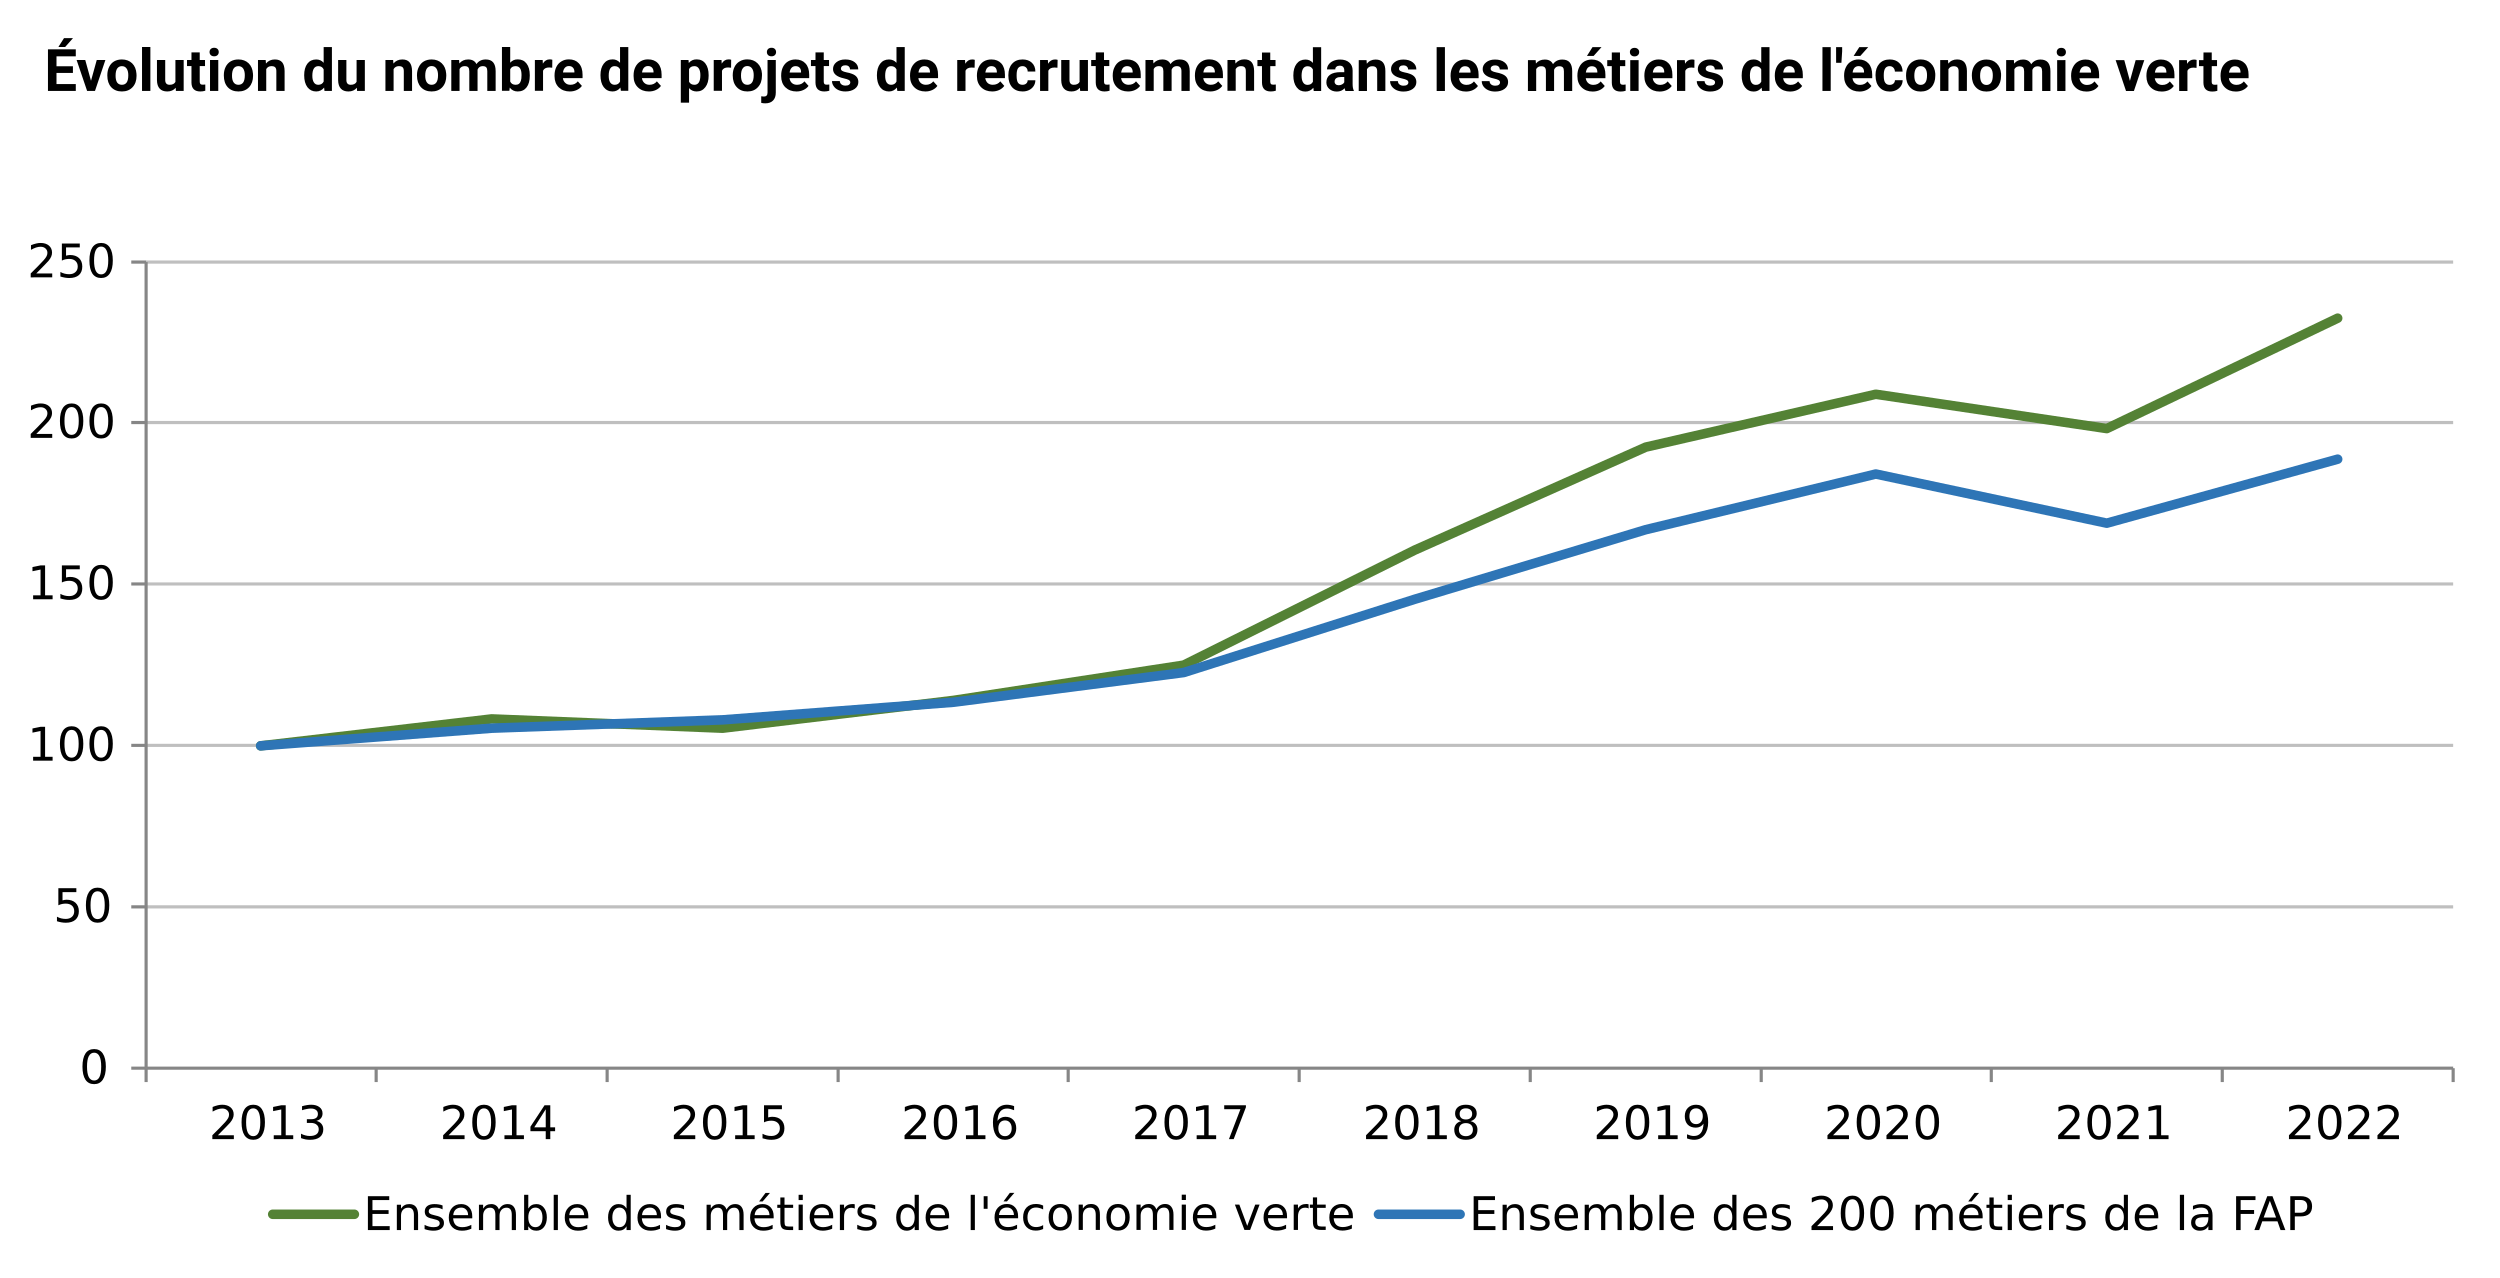 <svg xmlns="http://www.w3.org/2000/svg" version="1.2" viewBox="0 0 2695 1378"><rect x="0" y="0" width="2695" height="1378" fill="#333333" stroke="none"/><defs><clipPath id="cp1" clipPathUnits="userSpaceOnUse"><path d="M0 0h2695v1378H0z"/></clipPath><clipPath id="cp2" clipPathUnits="userSpaceOnUse"><path d="M-1 0h2695v1378H-1z"/></clipPath><clipPath id="cp3" clipPathUnits="userSpaceOnUse"><path d="M-1 0h2695v1378H-1z"/></clipPath><clipPath id="cp4" clipPathUnits="userSpaceOnUse"><path d="M-1 0h2695v1378H-1z"/></clipPath><clipPath id="cp5" clipPathUnits="userSpaceOnUse"><path d="M-1 0h2695v1378H-1z"/></clipPath><clipPath id="cp6" clipPathUnits="userSpaceOnUse"><path d="M-1 0h2695v1378H-1z"/></clipPath><clipPath id="cp7" clipPathUnits="userSpaceOnUse"><path d="M-1 0h2695v1378H-1z"/></clipPath><clipPath id="cp8" clipPathUnits="userSpaceOnUse"><path d="M157 282h2490v872H157z"/></clipPath><clipPath id="cp9" clipPathUnits="userSpaceOnUse"><path d="M157 282h2490v872H157z"/></clipPath><clipPath id="cp10" clipPathUnits="userSpaceOnUse"><path d="M-1 0h2695v1378H-1z"/></clipPath><clipPath id="cp11" clipPathUnits="userSpaceOnUse"><path d="M-1 0h2695v1378H-1z"/></clipPath><clipPath id="cp12" clipPathUnits="userSpaceOnUse"><path d="M-1 0h2695v1378H-1z"/></clipPath><clipPath id="cp13" clipPathUnits="userSpaceOnUse"><path d="M-1 0h2695v1378H-1z"/></clipPath><clipPath id="cp14" clipPathUnits="userSpaceOnUse"><path d="M-1 0h2695v1378H-1z"/></clipPath><clipPath id="cp15" clipPathUnits="userSpaceOnUse"><path d="M-1 0h2695v1378H-1z"/></clipPath><clipPath id="cp16" clipPathUnits="userSpaceOnUse"><path d="M-1 0h2695v1378H-1z"/></clipPath><clipPath id="cp17" clipPathUnits="userSpaceOnUse"><path d="M-1 0h2695v1378H-1z"/></clipPath><clipPath id="cp18" clipPathUnits="userSpaceOnUse"><path d="M-1 0h2695v1378H-1z"/></clipPath><clipPath id="cp19" clipPathUnits="userSpaceOnUse"><path d="M-1 0h2695v1378H-1z"/></clipPath><clipPath id="cp20" clipPathUnits="userSpaceOnUse"><path d="M-1 0h2695v1378H-1z"/></clipPath><clipPath id="cp21" clipPathUnits="userSpaceOnUse"><path d="M-1 0h2695v1378H-1z"/></clipPath><clipPath id="cp22" clipPathUnits="userSpaceOnUse"><path d="M-1 0h2695v1378H-1z"/></clipPath><clipPath id="cp23" clipPathUnits="userSpaceOnUse"><path d="M-1 0h2695v1378H-1z"/></clipPath><clipPath id="cp24" clipPathUnits="userSpaceOnUse"><path d="M-1 0h2695v1378H-1z"/></clipPath><clipPath id="cp25" clipPathUnits="userSpaceOnUse"><path d="M-1 0h2695v1378H-1z"/></clipPath><clipPath id="cp26" clipPathUnits="userSpaceOnUse"><path d="M-1 0h2695v1378H-1z"/></clipPath><clipPath id="cp27" clipPathUnits="userSpaceOnUse"><path d="M-1 0h2695v1378H-1z"/></clipPath><clipPath id="cp28" clipPathUnits="userSpaceOnUse"><path d="M-1 0h2695v1378H-1z"/></clipPath><clipPath id="cp29" clipPathUnits="userSpaceOnUse"><path d="M-1 0h2695v1378H-1z"/></clipPath><clipPath id="cp30" clipPathUnits="userSpaceOnUse"><path d="M-1 0h2695v1378H-1z"/></clipPath><clipPath id="cp31" clipPathUnits="userSpaceOnUse"><path d="M-1 0h2695v1378H-1z"/></clipPath></defs><style>.a{fill:#fff}.c,.d,.e{fill:none;stroke:#868686;stroke-linejoin:round;stroke-width:3.4}.d,.e{stroke:#548235;stroke-linecap:round;stroke-width:10.3}.e{stroke:#2e75b6}</style><g clip-path="url(#cp1)"><path d="M0 0h2695v1378H0z" class="a"/><g clip-path="url(#cp2)"><path d="M157 282h2487v869H157z" class="a"/></g><g clip-path="url(#cp3)"><path d="M157.5 977.6h2487m-2487-174.1h2487m-2487-174h2487m-2487-174h2487m-2487-173h2487" style="fill:none;stroke:#bfbfbf;stroke-linejoin:round;stroke-width:3.4"/></g><g clip-path="url(#cp4)"><path d="M157.5 1151.5v-869" class="c"/></g><g clip-path="url(#cp5)"><path d="M141.5 1151.5h16m-16-173.9h16m-16-174.1h16m-16-174h16m-16-174h16m-16-173h16" class="c"/></g><g clip-path="url(#cp6)"><path d="M157.5 1151.5h2487" class="c"/></g><g clip-path="url(#cp7)"><path d="M157.5 1151.5v15m248-15v15m249-15v15m249-15v15m248-15v15m249-15v15m249.1-15v15m249-15v15m248-15v15m249-15v15m248.9-15v15" class="c"/></g><g clip-path="url(#cp8)"><path d="m281 804 249-29 249 10 249-30 248-38 249.1-124 249-111 248-57 249 37L2520 343" class="d"/></g><g clip-path="url(#cp9)"><path d="m281 804 249-19 249-9 249-19 248-32 249.1-79 249-75 248-60 249 53 248.9-69" class="e"/></g><g clip-path="url(#cp10)"><path d="M101.5 1134.8q-3.8 0-5.8 3.8-1.9 3.7-1.9 11.2 0 7.5 1.9 11.3 2 3.7 5.8 3.7t5.7-3.7q1.9-3.8 1.9-11.3 0-7.5-1.9-11.2-1.9-3.8-5.7-3.8zm0-3.9q6.1 0 9.3 4.8 3.3 4.9 3.3 14.1t-3.3 14.1q-3.2 4.8-9.3 4.8-6.2 0-9.4-4.8-3.2-4.9-3.2-14.1t3.2-14.1q3.2-4.8 9.4-4.8z"/></g><g clip-path="url(#cp11)"><path d="M62.9 975.9v-18.4h19.4v4.2H67.4v8.9q1.1-.3 2.2-.5t2.1-.2q6.1 0 9.7 3.3 3.6 3.4 3.6 9.1 0 5.9-3.7 9.2-3.7 3.2-10.3 3.2-2.3 0-4.7-.4-2.4-.4-4.9-1.2v-4.9q2.2 1.2 4.5 1.8 2.4.6 5 .6 4.2 0 6.7-2.3 2.4-2.2 2.4-6t-2.4-6q-2.5-2.2-6.7-2.2-2 0-4 .4-1.9.4-4 1.4zm42.3-15.1q-3.8 0-5.7 3.8-1.9 3.7-1.9 11.2 0 7.5 1.9 11.3 1.9 3.7 5.7 3.7 3.9 0 5.8-3.7 1.9-3.8 1.9-11.3 0-7.5-1.9-11.2-1.9-3.8-5.8-3.8zm0-3.9q6.2 0 9.4 4.8 3.2 4.9 3.2 14.1t-3.2 14.1q-3.2 4.8-9.4 4.8-6.1 0-9.3-4.8-3.3-4.9-3.3-14.1t3.3-14.1q3.2-4.8 9.3-4.8z"/></g><g clip-path="url(#cp12)"><path d="M35.7 820v-4.2h8V788l-8.7 1.8v-4.5l8.7-1.8h4.9v32.3h8.1v4.2zm41.5-33.2q-3.8 0-5.8 3.8-1.9 3.7-1.9 11.2 0 7.5 1.9 11.3 2 3.7 5.8 3.7t5.7-3.7q1.9-3.8 1.9-11.3 0-7.5-1.9-11.2-1.9-3.8-5.7-3.8zm0-3.9q6.1 0 9.3 4.8 3.3 4.9 3.3 14.1t-3.3 14.1q-3.2 4.8-9.3 4.8-6.1 0-9.4-4.8-3.2-4.9-3.2-14.1t3.2-14.1q3.3-4.8 9.4-4.8zm31.8 3.9q-3.8 0-5.7 3.8-1.9 3.7-1.9 11.2 0 7.5 1.9 11.3 1.9 3.7 5.7 3.7 3.8 0 5.7-3.7 2-3.8 2-11.3 0-7.5-2-11.2-1.9-3.8-5.7-3.8zm0-3.9q6.1 0 9.3 4.8 3.3 4.9 3.3 14.1t-3.3 14.1q-3.2 4.8-9.3 4.8-6.1 0-9.4-4.8-3.2-4.9-3.2-14.1t3.2-14.1q3.3-4.8 9.4-4.8z"/></g><g clip-path="url(#cp13)"><path d="M35.7 646v-4.2h8V614l-8.7 1.8v-4.5l8.7-1.8h4.9v32.3h8.1v4.2zm31-18.1v-18.4H86v4.2H71.2v8.9q1.1-.3 2.1-.5 1.1-.2 2.2-.2 6.1 0 9.7 3.3 3.5 3.4 3.5 9.1 0 5.9-3.6 9.2-3.7 3.2-10.4 3.2-2.3 0-4.6-.4-2.4-.4-5-1.2v-4.9q2.2 1.2 4.6 1.8 2.3.6 4.9.6 4.3 0 6.7-2.3 2.5-2.2 2.5-6t-2.5-6q-2.4-2.2-6.7-2.2-1.9 0-3.9.4t-4 1.4zm42.3-15.1q-3.8 0-5.7 3.8-1.9 3.7-1.9 11.2 0 7.5 1.9 11.3 1.9 3.7 5.7 3.7 3.8 0 5.7-3.7 2-3.8 2-11.3 0-7.5-2-11.2-1.9-3.8-5.7-3.8zm0-3.9q6.1 0 9.3 4.8 3.3 4.9 3.3 14.1t-3.3 14.1q-3.2 4.8-9.3 4.8-6.1 0-9.4-4.8-3.2-4.9-3.2-14.1t3.2-14.1q3.3-4.8 9.4-4.8z"/></g><g clip-path="url(#cp14)"><path d="M39.1 467.8h17.2v4.2H33.1v-4.2q2.8-2.9 7.7-7.7 4.8-4.9 6.1-6.4 2.4-2.6 3.3-4.5.9-1.8.9-3.6 0-2.9-2-4.7-2-1.9-5.3-1.9-2.3 0-4.9.8-2.6.9-5.5 2.5v-5q3-1.2 5.6-1.8 2.5-.6 4.7-.6 5.7 0 9 2.8 3.4 2.9 3.4 7.6 0 2.2-.9 4.3-.8 2-3 4.7-.6.7-3.9 4.1-3.3 3.4-9.2 9.4zm38.1-29q-3.8 0-5.8 3.8-1.9 3.7-1.9 11.2 0 7.5 1.9 11.3 2 3.7 5.8 3.7t5.7-3.7q2-3.8 2-11.3 0-7.5-2-11.2-1.9-3.8-5.7-3.8zm0-3.9q6.1 0 9.3 4.8 3.3 4.9 3.3 14.1t-3.3 14.1q-3.2 4.8-9.3 4.8-6.1 0-9.4-4.8-3.2-4.9-3.2-14.1t3.2-14.1q3.3-4.8 9.4-4.8zm31.8 3.9q-3.8 0-5.7 3.8-1.9 3.7-1.9 11.2 0 7.5 1.9 11.3 1.9 3.7 5.7 3.7 3.8 0 5.7-3.7 2-3.8 2-11.3 0-7.5-2-11.2-1.9-3.8-5.7-3.8zm0-3.9q6.1 0 9.3 4.8 3.3 4.9 3.3 14.1t-3.3 14.1q-3.2 4.8-9.3 4.8-6.1 0-9.4-4.8-3.2-4.9-3.2-14.1t3.2-14.1q3.3-4.8 9.4-4.8z"/></g><g clip-path="url(#cp15)"><path d="M39.1 294.8h17.2v4.2H33.1v-4.2q2.8-2.9 7.7-7.7 4.8-4.9 6.1-6.4 2.4-2.6 3.3-4.5.9-1.8.9-3.6 0-2.9-2-4.7-2-1.9-5.3-1.9-2.3 0-4.9.8-2.6.9-5.5 2.5v-5q3-1.2 5.6-1.8 2.5-.6 4.7-.6 5.7 0 9 2.8 3.4 2.9 3.4 7.6 0 2.2-.9 4.3-.8 2-3 4.7-.6.7-3.9 4.1-3.3 3.4-9.2 9.4zm27.6-13.9v-18.4H86v4.2H71.2v8.9q1.1-.3 2.2-.5 1-.2 2.1-.2 6.1 0 9.7 3.3 3.5 3.4 3.5 9.1 0 5.9-3.6 9.2-3.7 3.2-10.4 3.2-2.3 0-4.6-.4-2.4-.4-5-1.2v-4.9q2.2 1.2 4.6 1.8 2.3.6 4.9.6 4.3 0 6.7-2.3 2.5-2.2 2.5-6t-2.5-6q-2.4-2.2-6.7-2.2-1.9 0-3.9.4t-4 1.4zm42.3-15.1q-3.8 0-5.7 3.8-1.9 3.7-1.9 11.2 0 7.5 1.9 11.3 1.9 3.7 5.7 3.7 3.8 0 5.7-3.7 2-3.8 2-11.3 0-7.5-2-11.2-1.9-3.8-5.7-3.8zm0-3.9q6.1 0 9.3 4.8 3.3 4.9 3.3 14.1t-3.3 14.1q-3.2 4.8-9.3 4.8-6.1 0-9.4-4.8-3.2-4.9-3.2-14.1t3.2-14.1q3.3-4.8 9.4-4.8z"/></g><g clip-path="url(#cp16)"><path d="M234.9 1223.8h17.2v4.2h-23.2v-4.2q2.8-2.9 7.7-7.7 4.8-4.9 6.1-6.4 2.3-2.6 3.3-4.5.9-1.8.9-3.6 0-2.9-2-4.7-2-1.9-5.3-1.9-2.3 0-4.9.8-2.6.9-5.5 2.5v-5q3-1.2 5.5-1.8 2.6-.6 4.8-.6 5.6 0 9 2.8 3.4 2.9 3.4 7.6 0 2.2-.9 4.3-.8 2-3 4.7-.6.7-3.9 4.1-3.3 3.4-9.2 9.4zm38.1-29q-3.8 0-5.8 3.8-1.9 3.7-1.9 11.2 0 7.5 1.9 11.3 2 3.7 5.8 3.7t5.7-3.7q1.9-3.8 1.9-11.3 0-7.5-1.9-11.2-1.9-3.8-5.7-3.8zm0-3.9q6.1 0 9.3 4.8 3.3 4.9 3.3 14.1t-3.3 14.1q-3.2 4.8-9.3 4.8-6.1 0-9.4-4.8-3.2-4.9-3.2-14.1t3.2-14.1q3.3-4.8 9.4-4.8zm22.1 37.1v-4.2h8.1V1196l-8.8 1.8v-4.5l8.7-1.8h4.9v32.3h8.1v4.2zm45.9-19.7q3.5.8 5.5 3.2 2 2.4 2 5.9 0 5.4-3.7 8.4-3.7 2.9-10.5 2.9-2.3 0-4.8-.4-2.4-.5-5-1.4v-4.8q2.1 1.2 4.5 1.8 2.4.7 5.1.7 4.6 0 7.1-1.9 2.4-1.8 2.4-5.3 0-3.2-2.3-5-2.2-1.9-6.2-1.9h-4.3v-4h4.5q3.6 0 5.5-1.4 1.9-1.5 1.9-4.2 0-2.9-2-4.3-1.9-1.6-5.6-1.6-2.1 0-4.4.5-2.3.4-5.1 1.3v-4.3q2.8-.8 5.3-1.2 2.4-.4 4.6-.4 5.6 0 8.9 2.6 3.3 2.5 3.3 6.8 0 3.1-1.8 5.2-1.7 2-4.9 2.8z"/></g><g clip-path="url(#cp17)"><path d="M483.6 1223.8h17.2v4.2h-23.1v-4.2q2.8-2.9 7.6-7.7 4.9-4.9 6.1-6.4 2.4-2.6 3.3-4.5 1-1.8 1-3.6 0-2.9-2.1-4.7-2-1.9-5.3-1.9-2.3 0-4.9.8-2.6.9-5.5 2.5v-5q3-1.2 5.6-1.8 2.6-.6 4.7-.6 5.7 0 9 2.8 3.4 2.9 3.4 7.6 0 2.2-.8 4.3-.9 2-3.1 4.7-.6.7-3.9 4.1-3.2 3.4-9.2 9.4zm38.1-29q-3.8 0-5.7 3.8-1.9 3.7-1.9 11.2 0 7.5 1.9 11.3 1.9 3.7 5.7 3.7 3.8 0 5.7-3.7 2-3.8 2-11.3 0-7.5-2-11.2-1.9-3.8-5.7-3.8zm0-3.9q6.1 0 9.4 4.8 3.2 4.9 3.2 14.1t-3.2 14.1q-3.3 4.8-9.4 4.8-6.1 0-9.4-4.8-3.2-4.9-3.2-14.1t3.2-14.1q3.3-4.8 9.4-4.8zm22.1 37.1v-4.2h8.1V1196l-8.8 1.8v-4.5l8.7-1.8h5v32.3h8v4.2zm44.5-12.7v-19.5l-12.4 19.5zm-16.5-.7 15.2-23.1h6.2v23.8h5.2v4.1h-5.2v8.6h-4.9v-8.6h-16.5z"/></g><g clip-path="url(#cp18)"><path d="M732.3 1223.8h17.2v4.2h-23.1v-4.2q2.8-2.9 7.6-7.7 4.9-4.9 6.1-6.4 2.4-2.6 3.3-4.5 1-1.8 1-3.6 0-2.9-2.1-4.7-2-1.9-5.3-1.9-2.3 0-4.9.8-2.5.9-5.5 2.5v-5q3-1.2 5.6-1.8 2.6-.6 4.7-.6 5.7 0 9.1 2.8 3.3 2.9 3.3 7.6 0 2.2-.8 4.3-.8 2-3.1 4.7-.6.7-3.9 4.1-3.2 3.4-9.2 9.4zm38.1-29q-3.8 0-5.7 3.8-1.9 3.7-1.9 11.2 0 7.5 1.9 11.3 1.9 3.7 5.7 3.7 3.9 0 5.8-3.7 1.9-3.8 1.9-11.3 0-7.5-1.9-11.2-1.9-3.8-5.8-3.8zm0-3.9q6.2 0 9.4 4.8 3.2 4.9 3.2 14.1t-3.2 14.1q-3.2 4.8-9.4 4.8-6.1 0-9.3-4.8-3.3-4.9-3.3-14.1t3.3-14.1q3.2-4.8 9.3-4.8zm22.1 37.1v-4.2h8.1V1196l-8.8 1.8v-4.5l8.8-1.8h4.9v32.3h8v4.2zm31.1-18.1v-18.4h19.3v4.2h-14.8v8.9q1-.3 2.1-.5t2.2-.2q6.1 0 9.6 3.3 3.6 3.4 3.6 9.1 0 5.9-3.7 9.2-3.6 3.2-10.3 3.2-2.3 0-4.7-.4-2.3-.4-4.9-1.2v-4.9q2.2 1.2 4.6 1.8 2.3.6 4.9.6 4.2 0 6.7-2.3 2.5-2.2 2.5-6t-2.5-6q-2.5-2.2-6.7-2.2-2 0-3.9.4-2 .4-4 1.4z"/></g><g clip-path="url(#cp19)"><path d="M981 1223.8h17.3v4.2h-23.2v-4.2q2.8-2.9 7.7-7.7 4.8-4.9 6.1-6.4 2.3-2.6 3.3-4.5.9-1.8.9-3.6 0-2.9-2-4.7-2.1-1.9-5.3-1.9-2.4 0-5 .8-2.5.9-5.4 2.5v-5q2.9-1.2 5.5-1.8 2.6-.6 4.8-.6 5.6 0 9 2.8 3.4 2.9 3.4 7.6 0 2.2-.9 4.3-.8 2-3 4.7-.7.7-3.9 4.1-3.3 3.4-9.3 9.4zm38.2-29q-3.9 0-5.8 3.8-1.9 3.7-1.9 11.2 0 7.5 1.9 11.3 1.9 3.7 5.8 3.7 3.8 0 5.7-3.7 1.9-3.8 1.9-11.3 0-7.5-1.9-11.2-1.9-3.8-5.7-3.8zm0-3.9q6.1 0 9.3 4.8 3.3 4.9 3.3 14.1t-3.3 14.1q-3.2 4.8-9.3 4.8-6.2 0-9.4-4.8-3.2-4.9-3.2-14.1t3.2-14.1q3.2-4.8 9.4-4.8zm22.1 37.1v-4.2h8V1196l-8.7 1.8v-4.5l8.7-1.8h4.9v32.3h8.1v4.2zm42.1-20.2q-3.3 0-5.3 2.3-1.9 2.3-1.9 6.2 0 3.9 1.9 6.2 2 2.3 5.3 2.3t5.2-2.3q2-2.3 2-6.2 0-3.9-2-6.2-1.9-2.3-5.2-2.3zm9.8-15.4v4.4q-1.9-.8-3.8-1.3t-3.7-.5q-4.9 0-7.5 3.3-2.6 3.3-2.9 10 1.4-2.1 3.6-3.2 2.2-1.2 4.8-1.2 5.5 0 8.6 3.3 3.2 3.4 3.2 9.1 0 5.6-3.3 9-3.3 3.4-8.8 3.4-6.3 0-9.7-4.8-3.3-4.9-3.3-14.1 0-8.6 4.1-13.8 4.1-5.1 11-5.1 1.8 0 3.7.4 1.9.3 4 1.1z"/></g><g clip-path="url(#cp20)"><path d="M1229.8 1223.8h17.2v4.2h-23.2v-4.2q2.8-2.9 7.7-7.7 4.8-4.9 6.1-6.4 2.4-2.6 3.3-4.5.9-1.8.9-3.6 0-2.9-2-4.7-2-1.9-5.3-1.9-2.3 0-4.9.8-2.6.9-5.5 2.5v-5q3-1.2 5.6-1.8 2.5-.6 4.7-.6 5.7 0 9 2.8 3.4 2.9 3.4 7.6 0 2.2-.9 4.3-.8 2-3 4.7-.6.7-3.9 4.1-3.3 3.4-9.2 9.4zm38.1-29q-3.8 0-5.8 3.8-1.9 3.7-1.9 11.2 0 7.5 1.9 11.3 2 3.7 5.8 3.7t5.7-3.7q2-3.8 2-11.3 0-7.5-2-11.2-1.9-3.8-5.7-3.8zm0-3.9q6.1 0 9.3 4.8 3.3 4.9 3.3 14.1t-3.3 14.1q-3.2 4.8-9.3 4.8-6.1 0-9.4-4.8-3.2-4.9-3.2-14.1t3.2-14.1q3.3-4.8 9.4-4.8zm22.1 37.1v-4.2h8.1V1196l-8.8 1.8v-4.5l8.7-1.8h4.9v32.3h8.1v4.2zm29.7-32.3v-4.2h23.4v2.1l-13.2 34.4h-5.1l12.4-32.3z"/></g><g clip-path="url(#cp21)"><path d="M1478.5 1223.8h17.2v4.2h-23.1v-4.2q2.8-2.9 7.6-7.7 4.9-4.9 6.1-6.4 2.4-2.6 3.3-4.5 1-1.8 1-3.6 0-2.9-2.1-4.7-2-1.9-5.3-1.9-2.3 0-4.9.8-2.6.9-5.5 2.5v-5q3-1.2 5.6-1.8 2.6-.6 4.7-.6 5.7 0 9 2.8 3.4 2.9 3.4 7.6 0 2.2-.8 4.3-.9 2-3.1 4.7-.6.7-3.9 4.1-3.2 3.4-9.2 9.4zm38.1-29q-3.8 0-5.7 3.8-1.9 3.7-1.9 11.2 0 7.5 1.9 11.3 1.9 3.7 5.7 3.7 3.8 0 5.7-3.7 2-3.8 2-11.3 0-7.5-2-11.2-1.9-3.8-5.7-3.8zm0-3.9q6.1 0 9.4 4.8 3.2 4.9 3.2 14.1t-3.2 14.1q-3.3 4.8-9.4 4.8-6.1 0-9.4-4.8-3.2-4.9-3.2-14.1t3.2-14.1q3.3-4.8 9.4-4.8zm22.1 37.1v-4.2h8.1V1196l-8.8 1.8v-4.5l8.7-1.8h5v32.3h8v4.2zm41.5-17.3q-3.5 0-5.5 1.9t-2 5.1q0 3.3 2 5.2 2 1.9 5.5 1.9t5.6-1.9q2-1.9 2-5.2 0-3.2-2-5.1-2-1.9-5.6-1.9zm-4.9-2.1q-3.2-.8-5-3-1.7-2.1-1.7-5.3 0-4.3 3.1-6.9 3.1-2.5 8.5-2.5 5.5 0 8.6 2.5 3.1 2.6 3.1 6.9 0 3.2-1.8 5.3-1.8 2.2-4.9 3 3.5.8 5.5 3.2 2 2.5 2 5.9 0 5.3-3.2 8.2-3.2 2.8-9.3 2.8-6 0-9.3-2.8-3.2-2.9-3.2-8.2 0-3.4 2-5.9 2-2.4 5.6-3.2zm-1.8-7.8q0 2.8 1.7 4.4 1.8 1.6 5 1.6t5-1.6q1.8-1.6 1.8-4.4 0-2.8-1.8-4.4-1.8-1.6-5-1.6t-5 1.6q-1.7 1.6-1.7 4.4z"/></g><g clip-path="url(#cp22)"><path d="M1727.2 1223.8h17.2v4.2h-23.1v-4.2q2.8-2.9 7.6-7.7 4.9-4.9 6.1-6.4 2.4-2.6 3.3-4.5 1-1.8 1-3.6 0-2.9-2.1-4.7-2-1.9-5.3-1.9-2.3 0-4.9.8-2.5.9-5.5 2.5v-5q3-1.2 5.6-1.8 2.6-.6 4.7-.6 5.7 0 9.1 2.8 3.3 2.9 3.3 7.6 0 2.2-.8 4.3-.8 2-3.1 4.7-.6.7-3.8 4.1-3.3 3.4-9.3 9.4zm38.1-29q-3.8 0-5.7 3.8-1.9 3.7-1.9 11.2 0 7.5 1.9 11.3 1.9 3.7 5.7 3.7 3.9 0 5.8-3.7 1.9-3.8 1.9-11.3 0-7.5-1.9-11.2-1.9-3.8-5.8-3.8zm0-3.9q6.2 0 9.4 4.8 3.2 4.9 3.2 14.1t-3.2 14.1q-3.2 4.8-9.4 4.8-6.1 0-9.3-4.8-3.3-4.9-3.3-14.1t3.3-14.1q3.2-4.8 9.3-4.8zm22.2 37.1v-4.2h8V1196l-8.8 1.8v-4.5l8.8-1.8h4.9v32.3h8.1v4.2zm31.1-.8v-4.4q1.8.8 3.7 1.3 1.9.5 3.7.5 4.9 0 7.5-3.3 2.6-3.3 2.9-10-1.4 2.1-3.5 3.2-2.2 1.1-4.8 1.1-5.5 0-8.7-3.2-3.2-3.4-3.2-9.1 0-5.6 3.3-9 3.4-3.4 8.9-3.4 6.3 0 9.6 4.8 3.4 4.9 3.4 14.1 0 8.6-4.1 13.8-4.1 5.1-11 5.1-1.9 0-3.8-.4-1.9-.3-3.9-1.1zm9.8-15.4q3.3 0 5.2-2.3 2-2.3 2-6.2 0-3.9-2-6.2-1.9-2.3-5.2-2.3-3.4 0-5.3 2.3t-1.9 6.2q0 3.9 1.9 6.2 1.9 2.3 5.3 2.3z"/></g><g clip-path="url(#cp23)"><path d="M1976 1223.8h17.2v4.2H1970v-4.2q2.8-2.9 7.7-7.7 4.8-4.9 6.1-6.4 2.3-2.6 3.3-4.5.9-1.8.9-3.6 0-2.9-2-4.7-2.1-1.9-5.3-1.9-2.4 0-4.9.8-2.6.9-5.5 2.5v-5q2.9-1.2 5.5-1.8 2.6-.6 4.8-.6 5.6 0 9 2.8 3.4 2.9 3.4 7.6 0 2.2-.9 4.3-.8 2-3 4.7-.6.7-3.9 4.1-3.3 3.4-9.2 9.4zm38.1-29q-3.8 0-5.8 3.8-1.9 3.7-1.9 11.2 0 7.5 1.9 11.3 2 3.7 5.8 3.7t5.7-3.7q1.9-3.8 1.9-11.3 0-7.5-1.9-11.2-1.9-3.8-5.7-3.8zm0-3.9q6.1 0 9.3 4.8 3.3 4.9 3.3 14.1t-3.3 14.1q-3.2 4.8-9.3 4.8-6.2 0-9.4-4.8-3.2-4.9-3.2-14.1t3.2-14.1q3.2-4.8 9.4-4.8zm25.5 32.9h17.2v4.2h-23.2v-4.2l7.7-7.7q4.8-4.9 6.1-6.4 2.4-2.6 3.3-4.5.9-1.8.9-3.6 0-2.9-2-4.7-2-1.9-5.3-1.9-2.3 0-4.9.8-2.6.9-5.5 2.5v-5q3-1.2 5.6-1.8 2.5-.6 4.7-.6 5.7 0 9 2.8 3.4 2.9 3.4 7.6 0 2.2-.9 4.3-.8 2-3 4.7-.6.7-3.9 4.1-3.3 3.4-9.2 9.4zm38.1-29q-3.8 0-5.7 3.8-2 3.7-2 11.2 0 7.5 2 11.3 1.9 3.7 5.7 3.7 3.8 0 5.7-3.7 2-3.8 2-11.3 0-7.5-2-11.2-1.9-3.8-5.7-3.8zm0-3.9q6.1 0 9.3 4.8 3.3 4.9 3.3 14.1t-3.3 14.1q-3.2 4.8-9.3 4.8-6.1 0-9.4-4.8-3.2-4.9-3.2-14.1t3.2-14.1q3.3-4.8 9.4-4.8z"/></g><g clip-path="url(#cp24)"><path d="M2224.7 1223.8h17.2v4.2h-23.2v-4.2q2.8-2.9 7.7-7.7 4.8-4.9 6.1-6.4 2.4-2.6 3.3-4.5.9-1.8.9-3.6 0-2.9-2-4.7-2-1.9-5.3-1.9-2.3 0-4.9.8-2.6.9-5.5 2.5v-5q3-1.2 5.6-1.8 2.5-.6 4.7-.6 5.7 0 9 2.8 3.4 2.9 3.4 7.6 0 2.2-.9 4.3-.8 2-3 4.7-.6.7-3.9 4.1-3.3 3.4-9.2 9.4zm38.1-29q-3.8 0-5.8 3.8-1.9 3.7-1.9 11.2 0 7.5 1.9 11.3 2 3.7 5.8 3.7t5.7-3.7q2-3.8 2-11.3 0-7.5-2-11.2-1.9-3.8-5.7-3.8zm0-3.9q6.1 0 9.3 4.8 3.3 4.9 3.3 14.1t-3.3 14.1q-3.2 4.8-9.3 4.8-6.1 0-9.4-4.8-3.2-4.9-3.2-14.1t3.2-14.1q3.3-4.8 9.4-4.8zm25.5 32.9h17.2v4.2h-23.1v-4.2q2.8-2.9 7.6-7.7 4.9-4.9 6.1-6.4 2.4-2.6 3.3-4.5 1-1.8 1-3.6 0-2.9-2.1-4.7-2-1.9-5.3-1.9-2.3 0-4.9.8-2.6.9-5.5 2.5v-5q3-1.2 5.6-1.8 2.6-.6 4.7-.6 5.7 0 9 2.8 3.4 2.9 3.4 7.6 0 2.2-.8 4.3-.9 2-3.1 4.7-.6.7-3.9 4.1-3.2 3.4-9.2 9.4zm28.4 4.2v-4.2h8.1V1196l-8.8 1.8v-4.5l8.7-1.8h5v32.3h8v4.2z"/></g><g clip-path="url(#cp25)"><path d="M2473.4 1223.8h17.2v4.2h-23.1v-4.2q2.8-2.9 7.6-7.7 4.9-4.9 6.1-6.4 2.4-2.6 3.3-4.5 1-1.8 1-3.6 0-2.9-2.1-4.7-2-1.9-5.3-1.9-2.3 0-4.9.8-2.6.9-5.5 2.5v-5q3-1.2 5.6-1.8 2.6-.6 4.7-.6 5.7 0 9.1 2.8 3.3 2.9 3.3 7.6 0 2.2-.8 4.3-.9 2-3.1 4.7-.6.7-3.9 4.1-3.2 3.4-9.2 9.4zm38.1-29q-3.8 0-5.7 3.8-1.9 3.7-1.9 11.2 0 7.5 1.9 11.3 1.9 3.7 5.7 3.7 3.8 0 5.8-3.7 1.9-3.8 1.9-11.3 0-7.5-1.9-11.2-2-3.8-5.8-3.8zm0-3.9q6.1 0 9.4 4.8 3.2 4.9 3.2 14.1t-3.2 14.1q-3.3 4.8-9.4 4.8-6.1 0-9.4-4.8-3.2-4.9-3.2-14.1t3.2-14.1q3.3-4.8 9.4-4.8zm25.5 32.9h17.2v4.2h-23.1v-4.2q2.8-2.9 7.6-7.7 4.9-4.9 6.1-6.4 2.4-2.6 3.3-4.5 1-1.8 1-3.6 0-2.9-2.1-4.7-2-1.9-5.3-1.9-2.3 0-4.9.8-2.5.9-5.5 2.5v-5q3-1.2 5.6-1.8 2.6-.6 4.7-.6 5.7 0 9.1 2.8 3.3 2.9 3.3 7.6 0 2.2-.8 4.3-.8 2-3.1 4.7-.6.7-3.8 4.1-3.3 3.4-9.3 9.4zm31.8 0h17.3v4.2h-23.2v-4.2q2.8-2.9 7.6-7.7 4.9-4.9 6.2-6.4 2.3-2.6 3.2-4.5 1-1.8 1-3.6 0-2.9-2.1-4.7-2-1.9-5.2-1.9-2.4 0-5 .8-2.5.9-5.4 2.5v-5q2.9-1.2 5.5-1.8 2.6-.6 4.8-.6 5.6 0 9 2.8 3.4 2.9 3.4 7.6 0 2.2-.9 4.3-.8 2-3.1 4.7-.6.7-3.8 4.1-3.3 3.4-9.3 9.4z"/></g><g clip-path="url(#cp26)"><path d="M78.6 71.4v7.2H60.9v12h20.8V98h-30V53.2h30v7.5H60.9v10.7zM62.9 50.7l6.1-9.6h9.7l-8.5 9.6zm29 14 6.2 22.4 6.2-22.4h9.3L102.4 98h-8.5L82.6 64.7zm23.8 16.8v-.4q0-5 1.9-8.9 1.9-3.9 5.4-6 3.6-2.1 8.4-2.1 6.7 0 11 4.1 4.2 4.1 4.7 11.2l.1 2.3q0 7.7-4.3 12.3-4.3 4.6-11.5 4.6T119.9 94q-4.2-4.6-4.2-12.5zm8.9.2q0 4.7 1.7 7.3 1.8 2.4 5.1 2.4t5.1-2.4q1.8-2.5 1.8-7.9 0-4.7-1.8-7.2-1.8-2.6-5.1-2.6t-5.1 2.6q-1.7 2.5-1.7 7.8zm37.5-31V98h-9V50.7zM189.6 98l-.2-3.4q-3.3 4-9.1 4-5.4 0-8.2-3.1-2.8-3-2.9-9V64.7h8.9v21.5q0 5.2 4.8 5.2 4.5 0 6.2-3.1V64.7h8.9V98zm16.8-41.5h8.9v8.2h5.7v6.5h-5.7v16.6q0 1.9.7 2.7.7.8 2.7.8 1.5 0 2.6-.2v6.7q-2.6.8-5.3.8-9.4 0-9.6-9.4v-18h-4.8v-6.5h4.8zm28.9 8.2V98h-8.9V64.7zm-9.4-8.6q0-2 1.3-3.3 1.4-1.3 3.7-1.3 2.2 0 3.6 1.3 1.3 1.3 1.3 3.3 0 2-1.3 3.3-1.4 1.3-3.6 1.3-2.3 0-3.7-1.3-1.3-1.3-1.3-3.3zm15.4 25.3V81q0-4.9 1.9-8.8 1.9-3.9 5.4-6 3.6-2.1 8.4-2.1 6.7 0 11 4.1 4.2 4.1 4.7 11.2l.1 2.3q0 7.6-4.3 12.3-4.3 4.6-11.5 4.6T245.5 94q-4.2-4.6-4.2-12.6zm8.8.3q0 4.7 1.8 7.2t5.1 2.5q3.3 0 5.1-2.4 1.8-2.5 1.8-8 0-4.6-1.8-7.2-1.8-2.5-5.1-2.5t-5.1 2.5q-1.8 2.6-1.8 7.9zm28-17h8.3l.3 3.8q3.6-4.4 9.6-4.4 5.3 0 7.9 3.1 2.5 3.1 2.6 9.3V98h-8.9V76.7q0-2.8-1.2-4.1-1.2-1.3-4.1-1.3-3.8 0-5.6 3.2V98h-8.9zm49.8 16.4q0-7.8 3.4-12.4 3.5-4.6 9.6-4.6 4.9 0 8 3.6v-17h8.9V98h-8l-.4-3.6q-3.3 4.2-8.6 4.2-5.8 0-9.4-4.6-3.5-4.7-3.5-12.9zm8.8.6q0 4.7 1.7 7.2 1.6 2.5 4.7 2.5 4.1 0 5.8-3.5V74.8q-1.6-3.5-5.7-3.5-6.5 0-6.5 10.4zM384.9 98l-.2-3.4q-3.3 4-9.1 4-5.4 0-8.2-3.1-2.8-3.1-2.9-9V64.7h8.9v21.5q0 5.2 4.7 5.2 4.6 0 6.3-3.2V64.7h8.9V98zm30.6-33.3h8.3l.3 3.8q3.6-4.4 9.6-4.4 5.3 0 7.8 3.1 2.6 3.1 2.7 9.3V98h-8.9V76.7q0-2.9-1.2-4.1-1.3-1.3-4.1-1.3-3.8 0-5.7 3.2V98h-8.8zm34 16.7V81q0-5 2-8.8 1.9-3.9 5.4-6 3.6-2.1 8.4-2.1 6.7 0 10.9 4.1 4.3 4.1 4.8 11.2l.1 2.2q0 7.7-4.3 12.4-4.3 4.6-11.5 4.6T453.8 94q-4.3-4.7-4.3-12.6zm8.9.2q0 4.8 1.8 7.3t5.1 2.5q3.3 0 5.1-2.5 1.8-2.5 1.8-7.9 0-4.6-1.8-7.2-1.8-2.6-5.1-2.6t-5.1 2.6q-1.8 2.5-1.8 7.8zm28.1-16.9h8.4l.3 3.7q3.5-4.3 9.5-4.3 6.5 0 8.9 5 3.5-5 10-5 5.4 0 8 3.1 2.7 3.2 2.7 9.5V98h-9V76.7q0-2.8-1.1-4.1-1.1-1.3-3.9-1.3-4 0-5.5 3.8V98h-8.9V76.8q0-2.9-1.1-4.2-1.1-1.3-3.9-1.3-3.8 0-5.5 3.1V98h-8.9zm84.6 16.4v.5q0 8-3.4 12.5t-9.6 4.5q-5.4 0-8.6-4.2l-.4 3.5h-8V50.7h8.9v16.9q3.1-3.6 8.1-3.6 6.1 0 9.5 4.5 3.5 4.5 3.5 12.6zm-8.9-.1q0-5.1-1.6-7.4-1.6-2.3-4.8-2.3-4.2 0-5.8 3.4v13.2q1.6 3.5 5.9 3.5 4.3 0 5.6-4.3.7-2 .7-6.1zm33.2-16.6-.1 8.6q-1.9-.3-3.2-.3-5.1 0-6.7 3.5v21.7h-8.8V64.7h8.4l.2 3.9q2.7-4.6 7.4-4.6 1.5 0 2.8.4zm18.9 34.2q-7.3 0-12-4.5-4.5-4.5-4.5-12v-.9q0-5 1.9-8.9 1.9-4 5.5-6.1 3.5-2.2 8.1-2.2 6.8 0 10.7 4.3 4 4.3 4 12.3v3.6h-21.2q.4 3.2 2.6 5.2 2.1 2 5.5 2 5.1 0 8-3.7l4.4 4.9q-2 2.8-5.5 4.4-3.4 1.6-7.5 1.6zm-1-27.4q-2.7 0-4.3 1.8-1.7 1.8-2.1 5.1h12.3v-.7q0-2.9-1.6-4.5-1.5-1.7-4.3-1.7zm34 9.8q0-7.7 3.5-12.3 3.5-4.7 9.6-4.7 4.8 0 8 3.7v-17h8.9v47.2h-8l-.5-3.5q-3.3 4.2-8.5 4.2-5.9 0-9.5-4.7-3.5-4.6-3.5-12.9zm8.9.7q0 4.7 1.6 7.2 1.7 2.5 4.8 2.5 4.1 0 5.8-3.5V74.7q-1.7-3.4-5.8-3.4-6.4 0-6.4 10.4zm43.3 16.9q-7.3 0-11.9-4.5-4.6-4.5-4.6-12v-.9q0-5 1.9-8.9 2-4 5.5-6.1 3.6-2.2 8.1-2.2 6.9 0 10.8 4.3 3.9 4.3 3.9 12.3v3.6H692q.4 3.2 2.6 5.2t5.5 2q5.1 0 8-3.7l4.4 4.9q-2 2.8-5.4 4.4-3.4 1.6-7.6 1.6zm-1-27.4q-2.6 0-4.3 1.8-1.6 1.8-2.1 5.1h12.4v-.7q-.1-2.9-1.6-4.5-1.6-1.7-4.4-1.7zm65.4 9.9v.5q0 7.7-3.5 12.3-3.5 4.7-9.4 4.7-5.1 0-8.2-3.6v15.7h-8.9v-46h8.3l.3 3.2q3.2-3.9 8.4-3.9 6.2 0 9.6 4.6 3.4 4.5 3.4 12.5zM755 81q0-4.7-1.7-7.2-1.6-2.5-4.7-2.5-4.2 0-5.8 3.2v13.6q1.7 3.3 5.8 3.3 6.4 0 6.4-10.4zm33.2-16.6-.1 8.6q-1.8-.3-3.2-.3-5 0-6.6 3.5v21.7h-8.9V64.7h8.4l.2 3.9q2.7-4.6 7.5-4.6 1.4 0 2.7.4zm1.7 17V81q0-5 1.9-8.8 1.9-3.9 5.5-6 3.6-2.2 8.3-2.2 6.7 0 11 4.2 4.3 4.1 4.8 11.2v2.2q0 7.7-4.3 12.3-4.2 4.7-11.4 4.7t-11.5-4.7q-4.3-4.6-4.3-12.5zm8.9.2q0 4.8 1.8 7.3 1.7 2.5 5.1 2.5 3.2 0 5-2.5 1.8-2.5 1.8-7.9 0-4.7-1.8-7.2-1.8-2.6-5.1-2.6t-5 2.6q-1.8 2.5-1.8 7.8zm28.6-16.9h8.9v35.1q0 5.5-2.9 8.5-2.9 3.1-8.4 3.1-2.3 0-4.4-.5v-7.1q1.6.3 2.8.3 4 0 4-4.3zm-.7-8.6q0-2 1.3-3.3 1.4-1.3 3.7-1.3 2.3 0 3.6 1.3 1.3 1.3 1.3 3.3 0 2-1.3 3.3-1.4 1.3-3.6 1.3-2.3 0-3.7-1.3-1.3-1.3-1.3-3.3zm31.9 42.5q-7.3 0-12-4.5-4.5-4.5-4.5-11.9v-.9q0-5 1.9-9 1.9-3.9 5.5-6.1 3.5-2.1 8.1-2.1 6.8 0 10.7 4.3 4 4.3 4 12.2v3.6h-21.2q.4 3.3 2.6 5.3 2.1 1.9 5.5 1.9 5.1 0 8-3.7l4.4 4.9q-2 2.8-5.5 4.4-3.4 1.6-7.5 1.6zm-1-27.3q-2.7 0-4.3 1.8-1.7 1.8-2.1 5.1h12.3v-.7q0-3-1.6-4.6-1.5-1.6-4.3-1.6zm21.5-14.8h8.9v8.2h5.7v6.5H888v16.6q0 1.9.7 2.7.7.8 2.7.8 1.5 0 2.6-.2v6.7q-2.6.8-5.4.8-9.3 0-9.5-9.4v-18h-4.9v-6.5h4.9zm37.5 32.3q0-1.6-1.6-2.6-1.6-.9-5.2-1.7Q898 82 898 74.4q0-4.4 3.6-7.3 3.7-3 9.6-3 6.4 0 10.2 3 3.8 2.9 3.8 7.7h-8.9q0-1.9-1.2-3.1-1.3-1.3-3.9-1.3-2.2 0-3.5 1-1.2 1-1.2 2.6 0 1.5 1.4 2.4 1.4.9 4.7 1.6 3.4.6 5.6 1.5 7.1 2.5 7.1 8.9 0 4.6-3.9 7.4-3.9 2.8-10.1 2.8-4.2 0-7.5-1.5-3.2-1.5-5-4.1-1.9-2.6-1.9-5.6h8.4q.2 2.4 1.8 3.6 1.6 1.3 4.4 1.3 2.5 0 3.8-1 1.3-1 1.3-2.5zm28.7-7.7q0-7.8 3.5-12.4 3.5-4.6 9.5-4.6 4.9 0 8.1 3.6v-17h8.9V98h-8l-.5-3.6q-3.3 4.2-8.5 4.2-5.9 0-9.5-4.6-3.5-4.7-3.5-12.9zm8.9.6q0 4.7 1.6 7.2 1.7 2.5 4.8 2.5 4.1 0 5.8-3.5V74.8q-1.7-3.5-5.8-3.5-6.4 0-6.4 10.4zm43.3 16.9q-7.3 0-11.9-4.5-4.6-4.5-4.6-12v-.8q0-5 1.9-9 2-3.9 5.5-6.1 3.6-2.1 8.1-2.1 6.8 0 10.8 4.3 3.9 4.3 3.9 12.2v3.6H990q.4 3.3 2.6 5.3 2.2 1.9 5.5 1.9 5.1 0 8-3.7l4.4 4.9q-2 2.8-5.4 4.4-3.4 1.6-7.6 1.6zm-1-27.3q-2.7 0-4.3 1.8-1.7 1.7-2.1 5.1h12.4v-.7q-.1-3-1.6-4.6-1.6-1.6-4.4-1.6zm54.3-6.8-.2 8.5q-1.8-.2-3.2-.2-5 0-6.6 3.4V98h-8.9V64.7h8.4l.3 4q2.6-4.6 7.4-4.6 1.5 0 2.8.4zm18.8 34.1q-7.3 0-11.9-4.5-4.6-4.5-4.6-12v-.8q0-5 2-9 1.9-3.9 5.4-6.1 3.6-2.1 8.2-2.1 6.8 0 10.7 4.3 3.9 4.3 3.9 12.2v3.6h-21.2q.5 3.3 2.6 5.3 2.2 1.9 5.5 1.9 5.2 0 8.1-3.7l4.3 4.9q-2 2.8-5.4 4.4-3.4 1.6-7.6 1.6zm-1-27.3q-2.6 0-4.3 1.8-1.6 1.7-2.1 5.1h12.4v-.7q-.1-3-1.6-4.6-1.5-1.6-4.4-1.6zm33.6 20.1q2.5 0 4-1.3 1.6-1.4 1.6-3.6h8.3q0 3.4-1.8 6.2-1.8 2.8-5 4.4-3.1 1.5-6.9 1.5-7.2 0-11.3-4.5-4.1-4.6-4.1-12.6v-.6q0-7.7 4.1-12.2 4.1-4.6 11.2-4.6 6.3 0 10 3.5 3.8 3.6 3.8 9.5h-8.3q0-2.6-1.6-4.2-1.5-1.6-4-1.6-3.2 0-4.8 2.3-1.5 2.2-1.5 7.3v.9q0 5.1 1.5 7.4 1.6 2.2 4.8 2.2zm37.9-26.9-.2 8.5q-1.8-.2-3.2-.2-5 0-6.6 3.4V98h-8.9V64.7h8.4l.3 4q2.6-4.6 7.4-4.6 1.5 0 2.8.4zm24.3 33.5-.3-3.4q-3.3 4-9.1 4-5.3 0-8.1-3.1t-2.9-9V64.7h8.9v21.5q0 5.2 4.7 5.2 4.5 0 6.2-3.1V64.7h9V98zm16.8-41.5h8.9v8.2h5.7v6.5h-5.7v16.6q0 1.9.7 2.7.7.8 2.7.8 1.5 0 2.6-.2v6.7q-2.6.8-5.4.8-9.3 0-9.5-9.5V71.2h-4.9v-6.5h4.9zm34.8 42.1q-7.3 0-11.9-4.5-4.6-4.5-4.6-12v-.8q0-5.1 2-9 1.9-4 5.4-6.1 3.6-2.1 8.1-2.1 6.9 0 10.8 4.3 3.9 4.3 3.9 12.2v3.6h-21.2q.5 3.3 2.6 5.2 2.2 2 5.5 2 5.2 0 8-3.7l4.4 4.9q-2 2.8-5.4 4.4-3.4 1.6-7.6 1.6zm-1-27.3q-2.6 0-4.3 1.7-1.6 1.8-2.1 5.2h12.4v-.8q-.1-2.9-1.6-4.5-1.6-1.6-4.4-1.6zm19.8-6.6h8.3l.3 3.7q3.5-4.3 9.5-4.3 6.5 0 8.9 5 3.5-5 10-5 5.4 0 8 3.1 2.7 3.2 2.7 9.5V98h-8.9V76.7q0-2.8-1.2-4.1-1.1-1.3-3.9-1.3-4 0-5.5 3.8V98h-8.9V76.8q0-2.9-1.1-4.2-1.1-1.3-3.9-1.3-3.8 0-5.4 3.1V98h-8.9zm69.8 33.9q-7.3 0-11.9-4.5-4.6-4.5-4.6-12v-.9q0-5 1.9-8.9 2-4 5.5-6.1 3.6-2.2 8.1-2.2 6.9 0 10.8 4.4 3.9 4.3 3.9 12.2v3.6h-21.2q.4 3.3 2.6 5.2 2.2 2 5.5 2 5.1 0 8-3.7l4.4 4.9q-2 2.8-5.4 4.4-3.4 1.6-7.6 1.6zm-1-27.4q-2.6 0-4.3 1.8-1.6 1.8-2.1 5.1h12.4v-.7q-.1-2.9-1.6-4.5-1.6-1.7-4.4-1.7zm19.6-6.5h8.3l.3 3.8q3.6-4.5 9.6-4.5 5.3 0 7.9 3.2 2.5 3.1 2.6 9.2v21.5h-8.9V76.7q0-2.9-1.2-4.1-1.2-1.3-4.1-1.3-3.8 0-5.6 3.2v23.4h-8.9zm37.2-8.1h8.9v8.1h5.7v6.6h-5.7v16.6q0 1.8.7 2.6t2.7.8q1.5 0 2.6-.2v6.7q-2.6.8-5.4.8-9.3 0-9.5-9.4V71.3h-4.9v-6.6h4.9zm33.8 24.6q0-7.8 3.5-12.4 3.5-4.6 9.6-4.6 4.8 0 8 3.6V50.9h8.9v47.2h-8l-.4-3.5q-3.4 4.1-8.6 4.1-5.9 0-9.4-4.6-3.6-4.6-3.6-12.9zm8.9.7q0 4.6 1.7 7.1 1.6 2.5 4.7 2.5 4.1 0 5.8-3.4V74.9q-1.7-3.5-5.7-3.5-6.5 0-6.5 10.5zm56.3 16.2h-9q-.6-1.2-.9-3-3.2 3.6-8.4 3.6-4.9 0-8.1-2.8-3.2-2.8-3.2-7.1 0-5.3 3.9-8.2 3.9-2.8 11.4-2.8h4v-1.9q0-2.3-1.2-3.7-1.1-1.4-3.7-1.4-2.2 0-3.5 1.1-1.3 1-1.3 2.9h-8.9q0-2.9 1.8-5.3 1.8-2.5 5.1-3.9 3.2-1.4 7.3-1.4 6.1 0 9.7 3.1 3.7 3.1 3.7 8.7v14.4q0 4.8 1.3 7.2zm-16.3-6.2q1.9 0 3.6-.9 1.6-.8 2.4-2.3V83h-3.3q-6.7 0-7.1 4.6v.5q0 1.7 1.2 2.7 1.1 1.1 3.2 1.1zm21.6-27.1h8.4l.3 3.9q3.5-4.5 9.5-4.5 5.3 0 7.9 3.1 2.6 3.1 2.6 9.3v21.5h-8.8V76.8q0-2.8-1.3-4.1-1.2-1.3-4.1-1.3-3.7 0-5.6 3.2v23.5h-8.9zm53.5 24.1q0-1.7-1.6-2.6-1.6-.9-5.2-1.7-11.9-2.5-11.9-10.1 0-4.4 3.7-7.3 3.7-3 9.6-3 6.4 0 10.1 3 3.9 2.9 3.9 7.7h-8.9q0-1.9-1.3-3.1-1.2-1.3-3.8-1.3-2.3 0-3.5 1-1.2 1-1.2 2.6 0 1.5 1.4 2.4 1.4.9 4.7 1.6 3.3.6 5.6 1.5 7 2.5 7 8.9 0 4.6-3.9 7.4-3.9 2.8-10 2.8-4.2 0-7.5-1.5-3.2-1.5-5.1-4.1-1.8-2.6-1.8-5.6h8.4q.1 2.4 1.8 3.6 1.6 1.3 4.3 1.3 2.6 0 3.9-1 1.3-1 1.3-2.5zm39.4-38.1v47.3h-8.9V50.8zm22.7 47.9q-7.4 0-12-4.5t-4.6-12v-.8q0-5 2-9 1.9-4 5.5-6.1 3.5-2.1 8.1-2.1 6.8 0 10.7 4.3 3.9 4.3 3.9 12.2v3.6h-21.1q.4 3.3 2.5 5.3 2.2 1.9 5.5 1.9 5.2 0 8.1-3.7l4.3 4.9q-2 2.8-5.4 4.4-3.4 1.6-7.5 1.6zm-1.1-27.3q-2.6 0-4.3 1.8-1.6 1.7-2.1 5.1h12.4v-.7q0-3-1.6-4.6-1.5-1.6-4.4-1.6zm37.8 17.5q0-1.7-1.6-2.6-1.6-.9-5.2-1.7-11.9-2.5-11.9-10.1 0-4.4 3.7-7.3 3.7-3 9.6-3 6.4 0 10.2 3 3.8 2.9 3.8 7.7h-8.9q0-1.9-1.2-3.1-1.3-1.3-3.9-1.3-2.2 0-3.5 1-1.2 1-1.2 2.6 0 1.5 1.4 2.4 1.4.9 4.7 1.6 3.3.6 5.6 1.5 7.1 2.5 7.1 8.9 0 4.6-3.9 7.4-3.9 2.8-10.1 2.8-4.2 0-7.5-1.5-3.2-1.5-5.1-4.1-1.8-2.6-1.8-5.6h8.4q.2 2.4 1.8 3.6 1.6 1.3 4.4 1.3 2.5 0 3.8-1 1.3-1 1.3-2.5zm30.1-24.1h8.3l.3 3.7q3.5-4.3 9.6-4.3 6.4 0 8.8 5 3.5-5 10-5 5.4 0 8 3.1 2.7 3.2 2.7 9.5v21.3h-8.9V76.8q0-2.8-1.1-4.1-1.2-1.3-3.9-1.3-4 0-5.6 3.8v22.9h-8.8V76.9q0-2.9-1.2-4.2-1.1-1.3-3.9-1.3-3.7 0-5.4 3.1v23.6h-8.9zm69.8 33.9q-7.3 0-11.9-4.5-4.6-4.5-4.6-12v-.8q0-5.1 2-9 1.9-4 5.4-6.1 3.6-2.1 8.1-2.1 6.9 0 10.8 4.3 3.9 4.3 3.9 12.2v3.6h-21.2q.5 3.3 2.6 5.2 2.2 2 5.5 2 5.2 0 8-3.7l4.4 4.9q-2 2.8-5.4 4.4-3.4 1.6-7.6 1.6zm-1-27.3q-2.6 0-4.3 1.7-1.6 1.8-2.1 5.1h12.4v-.7q-.1-2.9-1.6-4.5-1.6-1.6-4.4-1.6zm-5.2-11.1 6-9.5h9.7l-8.5 9.5zm26.8-3.7h8.8v8.2h5.7v6.5h-5.7v16.6q0 1.9.7 2.7.8.8 2.8.8 1.4 0 2.6-.3v6.8q-2.6.8-5.4.8-9.4 0-9.5-9.5V71.3h-4.9v-6.5h4.9zm28.9 8.2V98h-9V64.8zm-9.4-8.7q0-2 1.3-3.2 1.4-1.3 3.7-1.3 2.3 0 3.6 1.3 1.4 1.2 1.4 3.2 0 2.1-1.4 3.4-1.4 1.3-3.6 1.3-2.3 0-3.6-1.3-1.4-1.3-1.4-3.4zm32.1 42.6q-7.3 0-11.9-4.5-4.6-4.5-4.6-12v-.9q0-5 1.9-8.9 1.9-4 5.5-6.1 3.5-2.2 8.1-2.2 6.8 0 10.7 4.3 4 4.4 4 12.3v3.6h-21.2q.4 3.3 2.6 5.2 2.1 2 5.5 2 5.1 0 8-3.7l4.4 4.9q-2 2.8-5.4 4.4-3.5 1.6-7.6 1.6zm-1-27.4q-2.7 0-4.3 1.8-1.7 1.8-2.1 5.1h12.3v-.7q0-2.9-1.6-4.5-1.5-1.7-4.3-1.7zm38.5-6.8-.1 8.6q-1.8-.3-3.2-.3-5 0-6.6 3.5V98h-8.9V64.8h8.4l.3 3.9q2.6-4.6 7.4-4.6 1.5 0 2.7.4zm22.2 24.3q0-1.6-1.6-2.5-1.6-1-5.2-1.7-11.8-2.5-11.8-10.1 0-4.4 3.6-7.4 3.7-3 9.6-3 6.4 0 10.2 3 3.8 3 3.8 7.8h-8.9q0-1.9-1.2-3.2-1.3-1.2-3.9-1.2-2.2 0-3.5 1-1.2 1-1.2 2.6 0 1.5 1.4 2.4 1.4.9 4.7 1.5 3.3.7 5.6 1.5 7.1 2.6 7.1 9 0 4.5-3.9 7.4-3.9 2.8-10.1 2.8-4.2 0-7.5-1.5-3.2-1.5-5-4.1-1.9-2.6-1.9-5.6h8.4q.2 2.3 1.8 3.6 1.6 1.2 4.4 1.2 2.5 0 3.8-.9 1.3-1 1.3-2.6zm28.7-7.6q0-7.8 3.5-12.4 3.5-4.7 9.5-4.7 4.9 0 8.1 3.7v-17h8.9V98h-8l-.5-3.5q-3.3 4.2-8.5 4.2-5.9 0-9.5-4.7-3.5-4.6-3.5-12.8zm8.9.6q0 4.7 1.6 7.2t4.8 2.5q4.1 0 5.8-3.5V74.8q-1.7-3.4-5.8-3.4-6.4 0-6.4 10.4zm43.3 16.9q-7.3 0-11.9-4.5-4.6-4.5-4.6-12v-.9q0-5 1.9-8.9 2-4 5.5-6.1 3.6-2.2 8.1-2.2 6.8 0 10.7 4.3 4 4.4 4 12.3v3.6h-21.2q.4 3.3 2.6 5.2 2.2 2 5.5 2 5.1 0 8-3.7l4.4 4.9q-2 2.8-5.4 4.4-3.4 1.6-7.6 1.6zm-1-27.4q-2.7 0-4.3 1.8-1.7 1.8-2.1 5.1h12.4v-.7q-.1-2.9-1.6-4.5-1.6-1.7-4.4-1.7zm44.8-20.5V98h-8.9V50.8zm12.3 0v4.5l-.8 12.4h-5.7V50.8zm18.7 47.9q-7.4 0-12-4.5t-4.6-12v-.9q0-5 2-8.9 1.9-4 5.5-6.1 3.5-2.2 8.1-2.2 6.8 0 10.7 4.3 4 4.4 4 12.3v3.6H1997q.4 3.3 2.5 5.2 2.2 2 5.6 2 5.1 0 8-3.7l4.3 4.9q-2 2.8-5.4 4.4-3.4 1.6-7.5 1.6zm-1-27.4q-2.7 0-4.4 1.8-1.6 1.8-2 5.1h12.3v-.7q0-2.9-1.6-4.5-1.5-1.7-4.3-1.7zm-5.3-11 6.1-9.5h9.6l-8.5 9.5zm38.9 31.2q2.4 0 4-1.4 1.5-1.3 1.6-3.6h8.3q0 3.4-1.8 6.2-1.9 2.8-5 4.4-3.2 1.6-7 1.6-7.1 0-11.2-4.6-4.2-4.5-4.2-12.5V81q0-7.7 4.1-12.3 4.1-4.6 11.3-4.6 6.2 0 10 3.6 3.7 3.5 3.8 9.5h-8.3q-.1-2.6-1.6-4.2-1.6-1.7-4.1-1.7-3.1 0-4.7 2.3t-1.6 7.3v1q0 5.1 1.6 7.3 1.6 2.3 4.8 2.3zm17.6-10v-.4q0-5 1.9-8.8 1.9-3.9 5.5-6 3.6-2.2 8.3-2.2 6.8 0 11 4.2 4.3 4.1 4.8 11.2v2.2q0 7.7-4.2 12.3-4.3 4.7-11.5 4.7T2059 94q-4.3-4.6-4.3-12.5zm8.9.2q0 4.8 1.8 7.3t5.1 2.5q3.2 0 5-2.5 1.8-2.5 1.8-7.9 0-4.7-1.8-7.2-1.8-2.6-5.1-2.6-3.2 0-5 2.6-1.8 2.5-1.8 7.8zm27.9-16.9h8.4l.3 3.8q3.5-4.5 9.5-4.5 5.3 0 7.9 3.1 2.6 3.2 2.7 9.3V98h-8.9V76.8q0-2.9-1.3-4.1-1.2-1.3-4.1-1.3-3.7 0-5.6 3.2V98h-8.9zm34.1 16.8v-.4q0-5 1.9-8.9 1.9-3.8 5.5-6 3.6-2.1 8.3-2.1 6.8 0 11 4.1 4.3 4.2 4.8 11.2v2.3q0 7.7-4.2 12.3-4.3 4.6-11.5 4.6t-11.5-4.6q-4.3-4.6-4.3-12.5zm8.9.2q0 4.8 1.8 7.3t5.1 2.5q3.2 0 5-2.5 1.8-2.5 1.8-7.9 0-4.7-1.8-7.2-1.8-2.6-5.1-2.6-3.2 0-5 2.6-1.8 2.5-1.8 7.8zm28.1-17h8.3l.3 3.8q3.6-4.4 9.6-4.4 6.4 0 8.8 5.1 3.5-5.1 10-5.1 5.4 0 8.1 3.2 2.6 3.1 2.6 9.5v21.2h-8.9V76.9q0-2.8-1.1-4.1-1.1-1.3-3.9-1.3-4 0-5.5 3.8v22.8h-8.9V76.9q0-2.9-1.1-4.2-1.2-1.2-3.9-1.2-3.8 0-5.5 3.1v23.5h-8.9zm63.9 0v33.3h-8.9V64.8zm-9.4-8.6q0-2 1.3-3.3 1.3-1.3 3.7-1.3 2.2 0 3.6 1.3 1.3 1.3 1.3 3.3 0 2-1.3 3.3-1.4 1.3-3.6 1.3-2.3 0-3.7-1.3-1.3-1.3-1.3-3.3zm32.1 42.5q-7.4 0-12-4.5t-4.6-11.9v-.9q0-5 2-8.9 1.9-4 5.4-6.1 3.6-2.2 8.2-2.2 6.8 0 10.7 4.3 3.9 4.3 3.9 12.2v3.7h-21.2q.5 3.2 2.6 5.2 2.2 2 5.5 2 5.2 0 8.1-3.8l4.3 4.9q-2 2.9-5.4 4.5-3.4 1.5-7.5 1.5zm-1.1-27.3q-2.6 0-4.3 1.8-1.6 1.8-2.1 5.1h12.4v-.7q-.1-3-1.6-4.6-1.5-1.6-4.4-1.6zm41.8-6.6 6.1 22.4 6.2-22.4h9.3l-11.2 33.3h-8.5l-11.2-33.3zm40.4 33.9q-7.3 0-11.9-4.5-4.6-4.5-4.6-11.9v-.9q0-5 2-8.9 1.9-4 5.4-6.1 3.6-2.2 8.2-2.2 6.8 0 10.7 4.3 3.9 4.3 3.9 12.2v3.7h-21.2q.5 3.2 2.6 5.2 2.2 2 5.5 2 5.2 0 8.1-3.8l4.3 4.9q-2 2.9-5.4 4.5-3.4 1.5-7.6 1.5zm-1-27.3q-2.6 0-4.3 1.8-1.6 1.8-2.1 5.1h12.4v-.7q-.1-3-1.6-4.6-1.5-1.6-4.4-1.6zm38.6-6.8-.1 8.6q-1.8-.3-3.2-.3-5.1 0-6.6 3.4v21.8h-8.9V64.8h8.4l.2 4q2.7-4.6 7.4-4.6 1.5 0 2.8.4zm7.4-8h8.9v8.2h5.7v6.5h-5.7V88q0 1.8.7 2.6.8.8 2.8.8 1.4 0 2.6-.2v6.7q-2.6.8-5.4.8-9.4 0-9.6-9.4v-18h-4.8v-6.5h4.8zm34.9 42.1q-7.3 0-11.9-4.5-4.6-4.5-4.6-12v-.8q0-5 1.9-9 2-3.9 5.5-6.1 3.6-2.1 8.1-2.1 6.8 0 10.8 4.3 3.9 4.3 3.9 12.2v3.6h-21.2q.4 3.3 2.6 5.3 2.2 1.9 5.5 1.9 5.1 0 8-3.7l4.4 4.9q-2 2.8-5.4 4.4-3.4 1.6-7.6 1.6zm-1-27.3q-2.7 0-4.3 1.8-1.6 1.8-2.1 5.1h12.4v-.7q-.1-3-1.6-4.6-1.6-1.6-4.4-1.6z"/></g><g clip-path="url(#cp28)"><path d="M294 1309h88" class="d"/></g><g clip-path="url(#cp29)"><path d="M396.6 1326v-36.5h23v4.2h-18.1v10.8h17.4v4.1h-17.4v13.2h18.6v4.2zm54.1-16.5v16.5h-4.5v-16.4q0-3.8-1.5-5.8-1.5-1.9-4.5-1.9-3.7 0-5.8 2.3-2.1 2.3-2.1 6.3v15.5h-4.5v-27.3h4.5v4.2q1.6-2.5 3.8-3.7 2.2-1.2 5.1-1.2 4.7 0 7.1 2.9 2.4 2.9 2.4 8.6zm26.4-10v4.2q-1.9-1-3.9-1.5-2.1-.4-4.3-.4-3.3 0-5 1-1.7 1-1.7 3.1 0 1.5 1.2 2.4 1.2.9 4.8 1.7l1.6.4q4.7 1 6.7 2.9 2.1 1.8 2.1 5.2 0 3.8-3.1 6-3 2.2-8.2 2.2-2.2 0-4.6-.4-2.4-.4-5-1.3v-4.6q2.5 1.3 4.9 1.9 2.4.6 4.8.6 3.1 0 4.8-1 1.8-1.1 1.8-3.1 0-1.8-1.3-2.8-1.2-1-5.4-1.9l-1.5-.4q-4.2-.8-6.1-2.6-1.8-1.9-1.8-5 0-3.9 2.7-6t7.8-2.1q2.5 0 4.7.4 2.2.3 4 1.1zm32 11.7v2.2h-20.6q.3 4.6 2.7 7.1 2.6 2.4 7 2.4 2.6 0 5-.6 2.5-.7 4.9-1.9v4.2q-2.5 1-5 1.6-2.5.5-5.1.5-6.6 0-10.4-3.8-3.8-3.8-3.8-10.3 0-6.7 3.6-10.6 3.6-4 9.8-4 5.5 0 8.7 3.6 3.2 3.5 3.2 9.6zm-20.5-1.3h16q0-3.7-2.1-5.9-2-2.2-5.3-2.2-3.7 0-6 2.1-2.3 2.2-2.6 6zm49.2-6q1.7-3 4-4.5 2.3-1.4 5.5-1.4 4.3 0 6.6 3t2.3 8.5v16.5h-4.5v-16.4q0-3.9-1.4-5.8t-4.2-1.9q-3.5 0-5.5 2.3-2.1 2.3-2.1 6.3v15.5H534v-16.4q0-3.9-1.4-5.8t-4.3-1.9q-3.4 0-5.4 2.3-2.1 2.4-2.1 6.3v15.5h-4.5v-27.3h4.5v4.2q1.6-2.5 3.7-3.7 2.2-1.2 5.1-1.2 3 0 5.1 1.5 2.1 1.5 3.1 4.4zm47 8.5q0-5-2-7.8-2.1-2.8-5.6-2.8-3.6 0-5.6 2.8-2.1 2.8-2.1 7.8 0 4.9 2.1 7.7 2 2.8 5.6 2.8 3.5 0 5.6-2.8 2-2.8 2-7.7zm-15.3-24.4v14.8q1.5-2.4 3.6-3.6 2.2-1.2 5.2-1.2 5 0 8.1 4 3.1 3.9 3.1 10.4 0 6.4-3.1 10.4-3.1 3.9-8.1 3.9-3 0-5.2-1.2-2.1-1.2-3.6-3.6v4.1H565v-38zm27.4 38v-38h4.5v38zm37.3-14.8v2.2h-20.7q.3 4.6 2.8 7.1 2.5 2.4 7 2.4 2.6 0 5-.6 2.4-.7 4.8-1.9v4.2q-2.4 1-4.9 1.6-2.6.5-5.2.5-6.5 0-10.3-3.8-3.9-3.8-3.9-10.3 0-6.7 3.7-10.6 3.6-4 9.7-4 5.6 0 8.8 3.6 3.2 3.5 3.2 9.6zm-20.5-1.3h16q-.1-3.7-2.1-5.9t-5.3-2.2q-3.8 0-6 2.1-2.3 2.2-2.6 6zm61.7-7.1V1288h4.5v38h-4.5v-4.1q-1.4 2.4-3.5 3.6-2.2 1.2-5.2 1.2-5 0-8.1-3.9-3.1-4-3.1-10.4 0-6.5 3.1-10.4 3.1-4 8.1-4 3 0 5.2 1.2 2.1 1.2 3.5 3.6zm-15.3 9.6q0 4.9 2.1 7.7 2 2.8 5.6 2.8 3.5 0 5.6-2.8 2-2.8 2-7.7 0-5-2-7.8-2.1-2.8-5.6-2.8-3.6 0-5.6 2.8-2.1 2.8-2.1 7.8zm52.5-1.2v2.2h-20.7q.3 4.6 2.8 7.1 2.5 2.4 7 2.4 2.6 0 5-.6 2.4-.7 4.8-1.9v4.2q-2.4 1-4.9 1.6-2.6.5-5.2.5-6.5 0-10.4-3.8-3.8-3.8-3.8-10.3 0-6.7 3.7-10.6 3.6-4 9.7-4 5.6 0 8.8 3.6 3.2 3.5 3.2 9.6zm-20.5-1.3h16q-.1-3.7-2.1-5.9t-5.3-2.2q-3.8 0-6 2.1-2.3 2.2-2.6 6zm45.3-10.4v4.2q-1.9-1-4-1.5-2-.4-4.2-.4-3.4 0-5 1-1.7 1-1.7 3.1 0 1.5 1.2 2.4 1.2.9 4.8 1.7l1.5.4q4.8 1 6.8 2.9 2 1.8 2 5.2 0 3.8-3 6t-8.3 2.2q-2.2 0-4.5-.4-2.4-.4-5-1.3v-4.6q2.4 1.3 4.9 1.9 2.4.6 4.7.6 3.2 0 4.9-1 1.7-1.1 1.7-3.1 0-1.8-1.2-2.8-1.2-1-5.4-1.9l-1.6-.4q-4.1-.8-6-2.6-1.9-1.9-1.9-5 0-3.9 2.8-6 2.7-2.1 7.7-2.1 2.5 0 4.7.4 2.2.3 4.1 1.1zm45.8 4.4q1.7-3 4-4.5 2.4-1.4 5.5-1.4 4.3 0 6.6 3t2.3 8.5v16.5h-4.5v-16.4q0-3.9-1.4-5.8t-4.2-1.9q-3.5 0-5.5 2.3-2.1 2.3-2.1 6.3v15.5h-4.5v-16.4q0-3.9-1.4-5.8t-4.3-1.9q-3.4 0-5.4 2.3-2.1 2.4-2.1 6.3v15.5h-4.5v-27.3h4.5v4.2q1.6-2.5 3.7-3.7 2.2-1.2 5.1-1.2 3 0 5.1 1.5 2.1 1.5 3.1 4.4zm50.8 7.3v2.2h-20.7q.3 4.6 2.8 7.1 2.5 2.4 7 2.4 2.6 0 5-.6 2.4-.7 4.8-1.9v4.2q-2.4 1-4.9 1.6-2.6.5-5.2.5-6.5 0-10.3-3.8-3.9-3.8-3.9-10.3 0-6.7 3.7-10.6 3.6-4 9.8-4 5.5 0 8.7 3.6 3.2 3.5 3.2 9.6zm-20.5-1.3h16q-.1-3.7-2.1-5.9t-5.3-2.2q-3.8 0-6 2.1-2.3 2.2-2.6 6zm4.8-14.7 6.9-9.2h4.8l-7.9 9.2zm22.9-4.3h4.5v7.8h9.3v3.4h-9.3v14.9q0 3.3.9 4.3 1 .9 3.8.9h4.6v3.8h-4.6q-5.2 0-7.2-1.9-2-2-2-7.1v-14.9h-3.3v-3.4h3.3zm19.7 35.1v-27.4h4.5v27.4zm0-32.3v-5.7h4.5v5.7zm37.3 17.5v2.2h-20.7q.3 4.6 2.8 7 2.5 2.5 7 2.5 2.6 0 5-.7 2.4-.6 4.8-1.9v4.3q-2.4 1-4.9 1.5-2.6.6-5.2.6-6.5 0-10.4-3.8-3.8-3.8-3.8-10.3 0-6.8 3.6-10.7 3.7-3.9 9.8-3.9 5.5 0 8.7 3.5 3.3 3.6 3.3 9.7zm-20.5-1.3h16q-.1-3.7-2.1-5.9t-5.3-2.2q-3.8 0-6.1 2.1-2.2 2.1-2.5 6zm43.7-11.7v4.6q-.8-.4-1.7-.6-.9-.2-1.9-.2-3.8 0-5.9 2.5-2 2.4-2 7.1v14.4h-4.5v-27.4h4.5v4.3q1.4-2.5 3.7-3.7 2.2-1.2 5.5-1.2h1q.6.1 1.3.2zm22.1 1.2v4.3q-1.9-1-3.9-1.5-2.1-.5-4.3-.5-3.3 0-5 1-1.7 1.1-1.7 3.1 0 1.6 1.2 2.5 1.2.9 4.8 1.7l1.6.3q4.8 1 6.8 2.9t2 5.2q0 3.8-3 6-3 2.3-8.3 2.3-2.2 0-4.6-.4-2.4-.5-5-1.3v-4.7q2.5 1.3 4.9 2 2.4.6 4.8.6 3.2 0 4.9-1.1 1.7-1.1 1.7-3t-1.3-2.8q-1.2-1-5.4-1.9l-1.5-.4q-4.2-.9-6.1-2.7-1.8-1.8-1.8-5 0-3.8 2.7-5.9 2.8-2.1 7.8-2.1 2.5 0 4.7.3 2.2.4 4 1.1zm42.5 3.4V1288h4.5v38H986v-4.1q-1.4 2.4-3.6 3.6-2.1 1.2-5.1 1.2-5 0-8.1-4-3.1-3.9-3.1-10.4 0-6.4 3.1-10.4 3.1-3.9 8.1-3.9 3 0 5.1 1.2 2.2 1.1 3.6 3.6zm-15.3 9.5q0 5 2.1 7.8 2 2.8 5.6 2.8 3.5 0 5.6-2.8 2-2.8 2-7.8 0-4.9-2-7.7-2.1-2.9-5.6-2.9-3.6 0-5.6 2.9-2.1 2.8-2.1 7.7zm52.5-1.1v2.2h-20.7q.3 4.6 2.8 7 2.5 2.5 7 2.5 2.6 0 5-.7 2.4-.6 4.8-1.9v4.3q-2.4 1-4.9 1.5-2.6.6-5.2.6-6.5 0-10.4-3.8-3.8-3.8-3.8-10.3 0-6.8 3.6-10.7 3.7-3.9 9.8-3.9 5.5 0 8.7 3.5 3.3 3.6 3.3 9.7zm-20.5-1.3h16q-.1-3.7-2.1-5.9t-5.3-2.2q-3.8 0-6.1 2.1-2.2 2.1-2.5 6zm43.7 16.1v-38h4.5v38zm14-36.5h4.2v13.6h-4.2zm37.1 21.6v2.2h-20.7q.3 4.7 2.8 7.1 2.5 2.4 7 2.4 2.6 0 5-.6 2.4-.7 4.8-1.9v4.2q-2.4 1-5 1.6-2.5.5-5.1.5-6.5 0-10.4-3.8-3.8-3.8-3.8-10.3 0-6.7 3.6-10.6 3.7-4 9.8-4 5.5 0 8.7 3.6 3.3 3.5 3.3 9.6zm-20.6-1.3h16.1q-.1-3.7-2.1-5.9t-5.3-2.2q-3.8 0-6.1 2.1-2.2 2.2-2.6 6zm4.9-14.7 6.8-9.2h4.9l-8 9.2zm42.7 4.5v4.2q-1.9-1-3.8-1.5-1.9-.6-3.9-.6-4.3 0-6.7 2.8-2.5 2.8-2.5 7.8t2.5 7.8q2.4 2.7 6.7 2.7 2 0 3.9-.5t3.8-1.6v4.2q-1.8.8-3.9 1.3-2 .4-4.2.4-6.2 0-9.9-3.9-3.6-3.8-3.6-10.4 0-6.7 3.7-10.6 3.7-3.8 10.1-3.8 2 0 4 .4 2 .5 3.8 1.3zm18.4 2.1q-3.6 0-5.7 2.9-2.1 2.8-2.1 7.7t2.1 7.7q2.1 2.8 5.7 2.8t5.7-2.8q2.1-2.9 2.1-7.7 0-4.9-2.1-7.7-2.1-2.9-5.7-2.9zm0-3.8q5.9 0 9.3 3.8 3.3 3.8 3.3 10.6 0 6.7-3.3 10.5-3.4 3.8-9.3 3.8-5.8 0-9.2-3.8-3.3-3.8-3.3-10.5 0-6.8 3.3-10.6 3.4-3.8 9.2-3.8zm42.8 11.5v16.5h-4.5v-16.3q0-3.9-1.5-5.9-1.5-1.9-4.6-1.9-3.6 0-5.7 2.3-2.1 2.4-2.1 6.4v15.4h-4.5v-27.3h4.5v4.2q1.6-2.4 3.8-3.7 2.2-1.2 5-1.2 4.7 0 7.2 2.9 2.4 2.9 2.4 8.6zm19.5-7.7q-3.6 0-5.7 2.9-2.1 2.8-2.1 7.7t2.1 7.7q2.1 2.8 5.7 2.8t5.7-2.8q2.1-2.9 2.1-7.7 0-4.9-2.1-7.7-2.1-2.9-5.7-2.9zm0-3.8q5.9 0 9.2 3.8 3.4 3.8 3.4 10.6 0 6.7-3.4 10.5-3.3 3.8-9.2 3.8-5.9 0-9.2-3.8-3.3-3.8-3.3-10.5 0-6.8 3.3-10.6t9.2-3.8zm41.3 5.9q1.7-3 4-4.4 2.4-1.5 5.6-1.5 4.2 0 6.5 3 2.4 3 2.4 8.5v16.5h-4.5v-16.3q0-4-1.4-5.9-1.4-1.9-4.3-1.9-3.5 0-5.5 2.3-2 2.4-2 6.4v15.4h-4.5v-16.3q0-4-1.4-5.9-1.4-1.9-4.3-1.9-3.5 0-5.5 2.4-2 2.3-2 6.3v15.4h-4.5v-27.3h4.5v4.2q1.5-2.5 3.7-3.7 2.1-1.2 5.1-1.2 2.9 0 5 1.5t3.1 4.4zm27.4 22.1v-27.3h4.5v27.3zm0-32.3v-5.7h4.5v5.7zm37.3 17.5v2.2h-20.7q.3 4.7 2.8 7.1 2.5 2.4 7 2.4 2.6 0 5-.6 2.5-.7 4.8-1.9v4.2q-2.4 1-4.9 1.6-2.6.5-5.2.5-6.5 0-10.3-3.8-3.8-3.8-3.8-10.3 0-6.7 3.6-10.6 3.6-4 9.8-4 5.5 0 8.7 3.6 3.2 3.5 3.2 9.6zm-20.5-1.3h16q0-3.7-2.1-5.9-2-2.2-5.3-2.2-3.8 0-6 2.1-2.3 2.2-2.6 6zm50.8 16.1-10.3-27.3h4.8l8.5 22.9 8.6-22.9h4.7l-10.2 27.3zm45.9-14.8v2.2h-20.6q.3 4.7 2.8 7.1 2.5 2.4 7 2.4 2.5 0 5-.6 2.4-.7 4.8-1.9v4.2q-2.4 1-5 1.6-2.5.5-5.1.5-6.6 0-10.4-3.8-3.8-3.8-3.8-10.3 0-6.7 3.6-10.6 3.7-4 9.8-4 5.5 0 8.7 3.6 3.2 3.5 3.2 9.6zm-20.5-1.3h16q0-3.7-2-5.9t-5.3-2.2q-3.8 0-6.1 2.1-2.2 2.2-2.6 6zm43.7-11.6.1 4.6q-.8-.5-1.7-.7-.9-.2-2-.2-3.8 0-5.8 2.5t-2 7.1v14.4h-4.6v-27.3h4.6v4.2q1.4-2.5 3.6-3.7 2.3-1.2 5.6-1.2.4 0 1 .1.6 0 1.2.2zm4.7-7.4h4.5v7.8h9.3v3.5h-9.3v14.8q0 3.3.9 4.3t3.8 1h4.6v3.7h-4.6q-5.2 0-7.2-1.9-2-2-2-7.1v-14.8h-3.3v-3.5h3.3zm43.1 20.3v2.2h-20.7q.3 4.6 2.8 7.1 2.5 2.4 7 2.4 2.6 0 5-.7 2.4-.6 4.8-1.9v4.3q-2.4 1-4.9 1.5-2.6.6-5.2.6-6.5 0-10.4-3.8-3.8-3.8-3.8-10.3 0-6.7 3.6-10.7 3.7-3.9 9.8-3.9 5.5 0 8.7 3.5 3.3 3.6 3.3 9.7zm-20.5-1.3h16q-.1-3.7-2.1-5.9t-5.3-2.2q-3.8 0-6.1 2.1-2.2 2.1-2.5 6z"/></g><g clip-path="url(#cp30)"><path d="M1486 1309h88" class="e"/></g><g clip-path="url(#cp31)"><path d="M1588.6 1326v-36.5h23v4.2h-18.1v10.8h17.4v4.1h-17.4v13.2h18.6v4.2zm54.1-16.5v16.5h-4.5v-16.4q0-3.8-1.5-5.8-1.5-1.9-4.5-1.9-3.7 0-5.8 2.3-2.1 2.3-2.1 6.3v15.5h-4.5v-27.3h4.5v4.2q1.6-2.5 3.8-3.7 2.2-1.2 5.1-1.2 4.7 0 7.1 2.9 2.4 2.9 2.4 8.6zm26.4-10v4.2q-1.9-1-4-1.5-2-.4-4.2-.4-3.3 0-5 1-1.7 1-1.7 3.1 0 1.5 1.2 2.4 1.2.9 4.8 1.7l1.6.4q4.7 1 6.7 2.9 2.1 1.8 2.1 5.2 0 3.8-3.1 6-3 2.2-8.2 2.2-2.2 0-4.6-.4-2.4-.4-5-1.3v-4.6q2.5 1.3 4.9 1.9 2.4.6 4.8.6 3.1 0 4.8-1 1.8-1.1 1.8-3.1 0-1.8-1.3-2.8-1.2-1-5.4-1.9l-1.6-.4q-4.1-.8-6-2.6-1.8-1.9-1.8-5 0-3.9 2.7-6t7.8-2.1q2.5 0 4.6.4 2.2.3 4.1 1.1zm32 11.7v2.2h-20.6q.2 4.6 2.7 7.1 2.6 2.4 7 2.4 2.6 0 5-.6 2.5-.7 4.9-1.9v4.2q-2.5 1-5 1.6-2.5.5-5.1.5-6.6 0-10.4-3.8-3.8-3.8-3.8-10.3 0-6.7 3.6-10.6 3.6-4 9.8-4 5.5 0 8.7 3.6 3.2 3.5 3.2 9.6zm-20.5-1.3h16q0-3.7-2.1-5.9-2-2.2-5.3-2.2-3.7 0-6 2.1-2.3 2.2-2.6 6zm49.2-6q1.7-3 4-4.5 2.3-1.4 5.5-1.4 4.3 0 6.6 3t2.3 8.5v16.5h-4.5v-16.4q0-3.9-1.4-5.8t-4.2-1.9q-3.5 0-5.5 2.3-2.1 2.3-2.1 6.3v15.5h-4.5v-16.4q0-3.9-1.4-5.8t-4.3-1.9q-3.4 0-5.4 2.3-2.1 2.4-2.1 6.3v15.5h-4.5v-27.3h4.5v4.2q1.6-2.5 3.7-3.7 2.2-1.2 5.1-1.2 3 0 5.1 1.5 2.1 1.5 3.1 4.4zm47 8.5q0-5-2-7.8-2.1-2.8-5.6-2.8-3.6 0-5.6 2.8-2.1 2.8-2.1 7.8 0 4.9 2.1 7.7 2 2.8 5.6 2.8 3.5 0 5.6-2.8 2-2.8 2-7.7zm-15.3-24.4v14.8q1.4-2.4 3.6-3.6 2.2-1.2 5.2-1.2 5 0 8.1 4 3.1 3.9 3.1 10.4 0 6.4-3.1 10.4-3.1 3.9-8.1 3.9-3 0-5.2-1.2t-3.6-3.6v4.1h-4.5v-38zm27.4 38v-38h4.5v38zm37.3-14.8v2.2h-20.7q.3 4.6 2.8 7.1 2.5 2.4 7 2.4 2.6 0 5-.6 2.4-.7 4.8-1.9v4.2q-2.4 1-4.9 1.6-2.6.5-5.2.5-6.5 0-10.4-3.8-3.8-3.8-3.8-10.3 0-6.7 3.7-10.6 3.6-4 9.7-4 5.6 0 8.8 3.6 3.2 3.5 3.2 9.6zm-20.5-1.3h16q-.1-3.7-2.1-5.9t-5.3-2.2q-3.8 0-6 2.1-2.3 2.2-2.6 6zm61.7-7.1V1288h4.5v38h-4.5v-4.1q-1.4 2.4-3.5 3.6-2.2 1.2-5.2 1.2-5 0-8.1-3.9-3.1-4-3.1-10.4 0-6.5 3.1-10.4 3.1-4 8.1-4 3 0 5.2 1.2 2.1 1.2 3.5 3.6zm-15.3 9.6q0 4.9 2.1 7.7 2 2.8 5.6 2.8 3.5 0 5.6-2.8 2-2.8 2-7.7 0-5-2-7.8-2.1-2.8-5.6-2.8-3.6 0-5.6 2.8-2.1 2.8-2.1 7.8zm52.5-1.2v2.2h-20.7q.3 4.6 2.8 7.1 2.5 2.4 7 2.4 2.6 0 5-.6 2.4-.7 4.8-1.9v4.2q-2.4 1-4.9 1.6-2.6.5-5.2.5-6.5 0-10.4-3.8-3.8-3.8-3.8-10.3 0-6.7 3.6-10.6 3.7-4 9.8-4 5.6 0 8.8 3.6 3.2 3.5 3.2 9.6zm-20.5-1.3h16q-.1-3.7-2.1-5.9t-5.3-2.2q-3.8 0-6 2.1-2.3 2.2-2.6 6zm45.3-10.4v4.2q-1.9-1-4-1.5-2-.4-4.2-.4-3.4 0-5.1 1-1.6 1-1.6 3.1 0 1.5 1.2 2.4 1.2.9 4.8 1.7l1.5.4q4.8 1 6.8 2.9 2 1.8 2 5.2 0 3.8-3 6t-8.3 2.2q-2.2 0-4.5-.4-2.4-.4-5.1-1.3v-4.6q2.5 1.3 5 1.9 2.4.6 4.7.6 3.2 0 4.9-1 1.7-1.1 1.7-3.1 0-1.8-1.2-2.8-1.2-1-5.4-1.9l-1.6-.4q-4.1-.8-6-2.6-1.9-1.9-1.9-5 0-3.9 2.8-6 2.7-2.1 7.7-2.1 2.5 0 4.7.4 2.2.3 4.1 1.1zm29.4 22.3h17.2v4.2h-23.2v-4.2q2.8-2.9 7.7-7.7 4.8-4.9 6.1-6.4 2.4-2.6 3.3-4.5.9-1.8.9-3.6 0-2.9-2-4.7-2-1.9-5.3-1.9-2.3 0-4.9.8-2.6.9-5.5 2.5v-5q3-1.2 5.6-1.8 2.5-.6 4.7-.6 5.7 0 9 2.8 3.4 2.9 3.4 7.6 0 2.2-.9 4.3-.8 2-3 4.7-.6.7-3.9 4.1-3.3 3.4-9.2 9.4zm38.1-29q-3.8 0-5.8 3.8-1.9 3.7-1.9 11.2 0 7.5 1.9 11.3 2 3.7 5.8 3.7t5.7-3.7q2-3.8 2-11.3 0-7.5-2-11.2-1.9-3.8-5.7-3.8zm0-3.9q6.1 0 9.3 4.8 3.3 4.9 3.3 14.1t-3.3 14.1q-3.2 4.8-9.3 4.8-6.1 0-9.4-4.8-3.2-4.9-3.2-14.1t3.2-14.1q3.3-4.8 9.4-4.8zm31.8 3.9q-3.8 0-5.7 3.8-1.9 3.7-1.9 11.2 0 7.5 1.9 11.3 1.9 3.7 5.7 3.7 3.8 0 5.7-3.7 2-3.8 2-11.3 0-7.5-2-11.2-1.9-3.8-5.7-3.8zm0-3.9q6.1 0 9.3 4.8 3.3 4.9 3.3 14.1t-3.3 14.1q-3.2 4.8-9.3 4.8-6.1 0-9.4-4.8-3.2-4.9-3.2-14.1t3.2-14.1q3.3-4.8 9.4-4.8zm57.8 15q1.7-3 4-4.5 2.4-1.4 5.6-1.4 4.2 0 6.5 3 2.4 3 2.4 8.5v16.5h-4.6v-16.4q0-3.9-1.3-5.8-1.4-1.9-4.3-1.9-3.5 0-5.5 2.3t-2 6.3v15.5h-4.6v-16.4q0-3.9-1.3-5.8-1.4-1.9-4.3-1.9-3.5 0-5.5 2.3-2 2.4-2 6.3v15.5h-4.6v-27.3h4.6v4.2q1.5-2.5 3.7-3.7 2.1-1.2 5.1-1.2 2.9 0 5 1.5t3.1 4.4zm50.8 7.3v2.2h-20.6q.3 4.6 2.7 7.1 2.6 2.4 7 2.4 2.6 0 5-.6 2.5-.7 4.9-1.9v4.2q-2.5 1-5 1.6-2.5.5-5.1.5-6.6 0-10.4-3.8-3.8-3.8-3.8-10.3 0-6.7 3.6-10.6 3.6-4 9.8-4 5.5 0 8.7 3.6 3.2 3.5 3.2 9.6zm-20.5-1.3h16q0-3.7-2.1-5.9-2-2.2-5.3-2.2-3.7 0-6 2.1-2.3 2.2-2.6 6zm4.9-14.7 6.8-9.2h4.9l-8 9.2zm22.9-4.3h4.6v7.8h9.2v3.4h-9.2v14.9q0 3.3.9 4.3.9.9 3.7.9h4.6v3.8h-4.6q-5.2 0-7.2-1.9-2-2-2-7.1v-14.9h-3.2v-3.4h3.2zm19.7 35.1v-27.4h4.5v27.4zm0-32.3v-5.7h4.5v5.7zm37.3 17.5v2.2h-20.7q.3 4.6 2.8 7 2.5 2.5 7 2.5 2.6 0 5-.7 2.4-.6 4.8-1.9v4.3q-2.4 1-4.9 1.5-2.6.6-5.2.6-6.5 0-10.3-3.8-3.9-3.8-3.9-10.3 0-6.8 3.7-10.7 3.6-3.9 9.8-3.9 5.5 0 8.7 3.5 3.2 3.6 3.2 9.7zm-20.5-1.3h16q0-3.7-2.1-5.9-2-2.2-5.3-2.2-3.8 0-6 2.1-2.3 2.1-2.6 6zm43.7-11.7v4.6q-.7-.4-1.7-.6-.8-.2-1.9-.2-3.8 0-5.9 2.5-2 2.4-2 7.1v14.4h-4.5v-27.4h4.5v4.3q1.4-2.5 3.7-3.7 2.3-1.2 5.5-1.2h1q.6.1 1.3.2zm22.2 1.2v4.3q-2-1-4-1.5-2.1-.5-4.3-.5-3.3 0-5 1-1.6 1.1-1.6 3.1 0 1.6 1.2 2.5 1.2.9 4.8 1.7l1.5.3q4.8 1 6.8 2.9t2 5.2q0 3.8-3 6-3 2.3-8.3 2.3-2.2 0-4.6-.4-2.3-.5-5-1.3v-4.7q2.5 1.3 4.9 2 2.4.6 4.8.6 3.2 0 4.9-1.1 1.7-1.1 1.7-3t-1.2-2.8q-1.3-1-5.4-1.9l-1.6-.4q-4.2-.9-6-2.7-1.9-1.8-1.9-5 0-3.8 2.7-5.9 2.8-2.1 7.8-2.1 2.5 0 4.7.3 2.2.4 4.1 1.1zm42.5 3.4V1288h4.4v38h-4.4v-4.1q-1.5 2.4-3.6 3.6-2.2 1.2-5.2 1.2-5 0-8.1-4-3.1-3.9-3.1-10.4 0-6.4 3.1-10.4 3.1-3.9 8.1-3.9 3 0 5.2 1.2 2.1 1.1 3.6 3.6zm-15.3 9.5q0 5 2 7.8t5.6 2.8q3.6 0 5.6-2.8 2.1-2.8 2.1-7.8 0-4.9-2.1-7.7-2-2.9-5.6-2.9-3.6 0-5.6 2.9-2 2.8-2 7.7zm52.4-1.1v2.2h-20.7q.3 4.6 2.8 7 2.5 2.5 7 2.5 2.6 0 5-.7 2.4-.6 4.8-1.9v4.3q-2.4 1-4.9 1.5-2.6.6-5.2.6-6.5 0-10.3-3.8-3.9-3.8-3.9-10.3 0-6.8 3.7-10.7 3.6-3.9 9.8-3.9 5.5 0 8.7 3.5 3.2 3.6 3.2 9.7zm-20.5-1.3h16q0-3.7-2.1-5.9-2-2.2-5.3-2.2-3.8 0-6 2.1-2.3 2.1-2.6 6zm43.8 16.1v-38h4.5v38zm30.7-13.8h-4.4q-5.5 0-7.6 1.3-2.1 1.2-2.1 4.2 0 2.4 1.6 3.8t4.3 1.4q3.7 0 6-2.6 2.2-2.7 2.2-7.1zm4.5-1.8v15.6h-4.5v-4.2q-1.5 2.5-3.8 3.7-2.3 1.2-5.6 1.2-4.2 0-6.7-2.4-2.5-2.3-2.5-6.3 0-4.6 3.1-7 3.1-2.3 9.2-2.3h6.3v-.4q0-3.1-2-4.8-2-1.7-5.7-1.7-2.4 0-4.6.5-2.2.6-4.3 1.7v-4.1q2.5-1 4.8-1.5 2.3-.4 4.5-.4 6 0 8.9 3 2.9 3.1 2.9 9.4zm25.4 15.6v-36.5h20.9v4.2h-16v10.7h14.5v4.2h-14.5v17.4zm43.1-13.5-6.7-18.1-6.7 18.1zm-23.4 13.5 13.9-36.5h5.6l13.9 36.5h-5.2l-3.3-9.4h-16.4l-3.3 9.4zm49.8-32.4h-6.2v13.7h6.2q3.4 0 5.3-1.8t1.9-5.1q0-3.3-1.9-5.1-1.9-1.7-5.3-1.7zm-11.1 32.4v-36.5h11.1q6.1 0 9.3 2.8 3.1 2.8 3.1 8.1 0 5.4-3.1 8.2-3.2 2.7-9.3 2.7h-6.2v14.7z"/></g></g></svg>